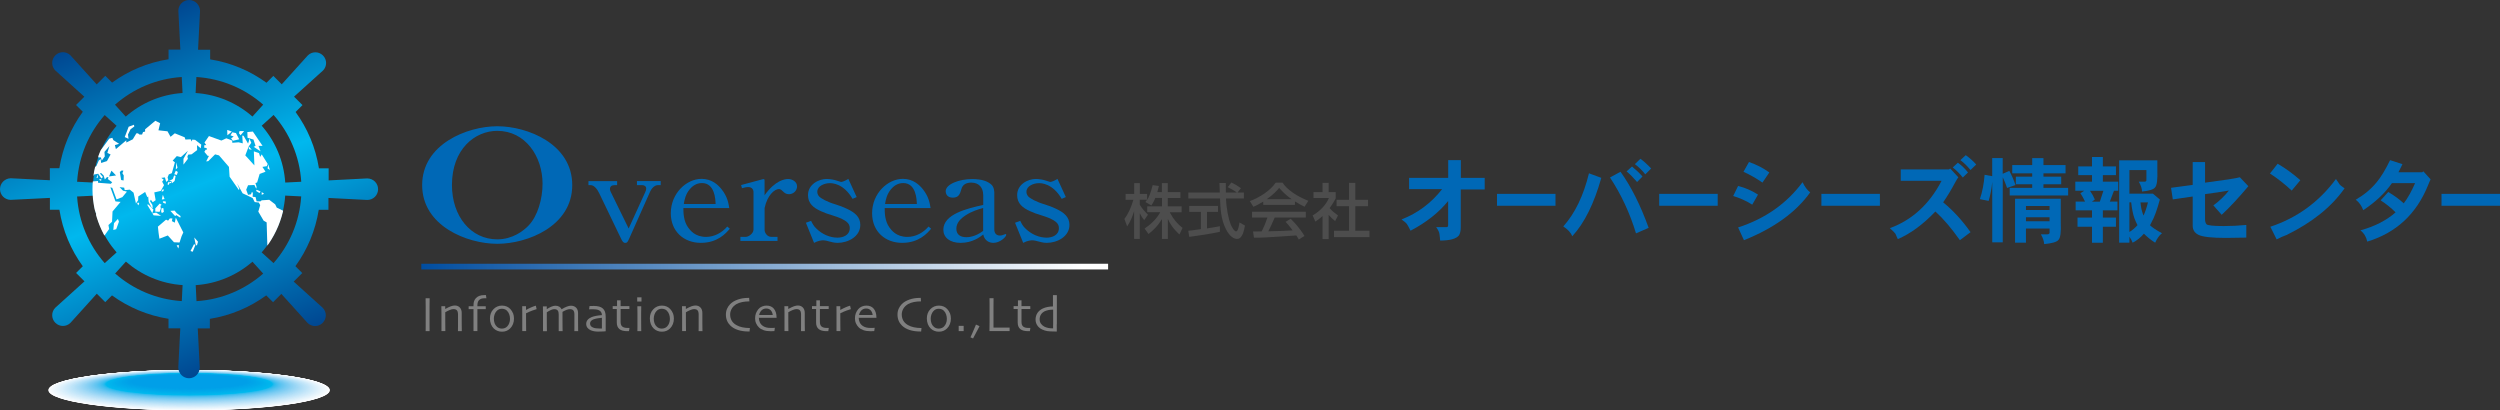 <?xml version="1.0" encoding="UTF-8"?>
<svg xmlns="http://www.w3.org/2000/svg" xmlns:xlink="http://www.w3.org/1999/xlink" id="_レイヤー_2" data-name="レイヤー 2" viewBox="0 0 500 82.08">
  <rect x="0" y="0" width="500" height="82.08" fill="#333333" stroke="none"/>
  <defs>
    <style>
      .cls-1 {
        fill: #cce9fa;
      }

      .cls-1, .cls-2, .cls-3, .cls-4, .cls-5, .cls-6, .cls-7, .cls-8, .cls-9, .cls-10, .cls-11, .cls-12, .cls-13, .cls-14, .cls-15, .cls-16, .cls-17, .cls-18, .cls-19, .cls-20, .cls-21, .cls-22, .cls-23, .cls-24, .cls-25, .cls-26, .cls-27, .cls-28, .cls-29, .cls-30, .cls-31, .cls-32, .cls-33, .cls-34, .cls-35, .cls-36, .cls-37, .cls-38, .cls-39, .cls-40, .cls-41, .cls-42, .cls-43, .cls-44, .cls-45, .cls-46, .cls-47, .cls-48, .cls-49, .cls-50, .cls-51, .cls-52, .cls-53, .cls-54, .cls-55, .cls-56, .cls-57, .cls-58, .cls-59, .cls-60, .cls-61, .cls-62, .cls-63, .cls-64, .cls-65, .cls-66, .cls-67, .cls-68, .cls-69, .cls-70, .cls-71, .cls-72, .cls-73, .cls-74, .cls-75, .cls-76, .cls-77, .cls-78, .cls-79, .cls-80, .cls-81, .cls-82, .cls-83, .cls-84, .cls-85, .cls-86, .cls-87, .cls-88, .cls-89, .cls-90, .cls-91, .cls-92, .cls-93, .cls-94, .cls-95, .cls-96, .cls-97, .cls-98, .cls-99, .cls-100, .cls-101, .cls-102, .cls-103, .cls-104, .cls-105, .cls-106, .cls-107, .cls-108, .cls-109, .cls-110, .cls-111, .cls-112, .cls-113, .cls-114, .cls-115, .cls-116, .cls-117, .cls-118, .cls-119, .cls-120, .cls-121, .cls-122, .cls-123, .cls-124, .cls-125, .cls-126, .cls-127, .cls-128, .cls-129, .cls-130, .cls-131, .cls-132, .cls-133, .cls-134, .cls-135, .cls-136, .cls-137, .cls-138, .cls-139, .cls-140, .cls-141, .cls-142, .cls-143, .cls-144, .cls-145, .cls-146, .cls-147, .cls-148, .cls-149, .cls-150, .cls-151, .cls-152, .cls-153, .cls-154, .cls-155, .cls-156, .cls-157, .cls-158, .cls-159, .cls-160, .cls-161, .cls-162, .cls-163, .cls-164, .cls-165, .cls-166, .cls-167, .cls-168, .cls-169, .cls-170, .cls-171, .cls-172, .cls-173, .cls-174, .cls-175, .cls-176, .cls-177, .cls-178, .cls-179, .cls-180, .cls-181, .cls-182, .cls-183, .cls-184, .cls-185, .cls-186, .cls-187, .cls-188, .cls-189, .cls-190, .cls-191, .cls-192, .cls-193, .cls-194, .cls-195, .cls-196, .cls-197, .cls-198, .cls-199, .cls-200, .cls-201, .cls-202, .cls-203, .cls-204, .cls-205, .cls-206 {
        stroke-width: 0px;
      }

      .cls-2 {
        fill: #76caf2;
      }

      .cls-3 {
        fill: #a7dbf6;
      }

      .cls-4 {
        fill: #fbfdff;
      }

      .cls-5 {
        fill: #b4e0f7;
      }

      .cls-6 {
        fill: #00afec;
      }

      .cls-7 {
        fill: #abddf7;
      }

      .cls-8 {
        fill: #dcf0fb;
      }

      .cls-9 {
        fill: #70c9f2;
      }

      .cls-10 {
        fill: gray;
      }

      .cls-11 {
        fill: #4cc0f0;
      }

      .cls-12 {
        fill: #e9f5fc;
      }

      .cls-13 {
        fill: #dff1fb;
      }

      .cls-14 {
        fill: #2cbcef;
      }

      .cls-15 {
        fill: #50c1f0;
      }

      .cls-16 {
        fill: #d8eefb;
      }

      .cls-17 {
        fill: #3cbeef;
      }

      .cls-18 {
        fill: #00b9ee;
      }

      .cls-19 {
        fill: #91d3f4;
      }

      .cls-20 {
        fill: #c4e6f9;
      }

      .cls-21 {
        fill: #d0ebfa;
      }

      .cls-22 {
        fill: #e5f4fc;
      }

      .cls-23 {
        fill: #1abaee;
      }

      .cls-24 {
        fill: #52c2f0;
      }

      .cls-25 {
        fill: #8cd2f4;
      }

      .cls-207 {
        clip-path: url(#clippath);
      }

      .cls-26 {
        fill: none;
      }

      .cls-27 {
        fill: url(#_かじ_コピ_);
      }

      .cls-28 {
        fill: #6bc7f1;
      }

      .cls-29 {
        fill: #00abeb;
      }

      .cls-30 {
        fill: #aadcf7;
      }

      .cls-31 {
        fill: #9bd7f5;
      }

      .cls-32 {
        fill: #bfe4f8;
      }

      .cls-33 {
        fill: #00a2e8;
      }

      .cls-34 {
        fill: #8bd1f4;
      }

      .cls-35 {
        fill: #c2e5f9;
      }

      .cls-36 {
        fill: #5fc4f1;
      }

      .cls-37 {
        fill: #b1dff7;
      }

      .cls-38 {
        fill: #a3daf6;
      }

      .cls-39 {
        fill: #79cbf2;
      }

      .cls-40 {
        fill: #36bdef;
      }

      .cls-41 {
        fill: #00b7ed;
      }

      .cls-42 {
        fill: #a1d9f6;
      }

      .cls-43 {
        fill: #ddf0fb;
      }

      .cls-44 {
        fill: #8ed2f4;
      }

      .cls-45 {
        fill: #00adeb;
      }

      .cls-46 {
        fill: #28bbee;
      }

      .cls-47 {
        fill: #00b8ee;
      }

      .cls-48 {
        fill: #43bfef;
      }

      .cls-49 {
        fill: #00a3e9;
      }

      .cls-50 {
        fill: #9cd7f5;
      }

      .cls-51 {
        fill: #eef7fd;
      }

      .cls-52 {
        fill: #63c5f1;
      }

      .cls-53 {
        fill: #80cef3;
      }

      .cls-54 {
        fill: #cbe9fa;
      }

      .cls-55 {
        fill: #00abea;
      }

      .cls-56 {
        fill: url(#c001);
      }

      .cls-57 {
        fill: #e6f4fc;
      }

      .cls-58 {
        fill: #00aeeb;
      }

      .cls-59 {
        fill: #a2d9f6;
      }

      .cls-60 {
        fill: #7dccf3;
      }

      .cls-61 {
        fill: #a5daf6;
      }

      .cls-62 {
        fill: #5ac3f0;
      }

      .cls-63 {
        fill: #c8e8f9;
      }

      .cls-64 {
        fill: #ecf7fc;
      }

      .cls-65 {
        fill: #f3f9fd;
      }

      .cls-66 {
        fill: #00a8ea;
      }

      .cls-67 {
        fill: #5cc4f1;
      }

      .cls-68 {
        fill: #09b9ee;
      }

      .cls-69 {
        fill: #ebf6fc;
      }

      .cls-70 {
        fill: #edf7fd;
      }

      .cls-71 {
        fill: #00a7ea;
      }

      .cls-72 {
        fill: #def1fb;
      }

      .cls-73 {
        fill: #f4fafd;
      }

      .cls-74 {
        fill: #e4f3fc;
      }

      .cls-75 {
        fill: #e8f5fc;
      }

      .cls-76 {
        fill: #00a2e9;
      }

      .cls-77 {
        fill: #13baee;
      }

      .cls-78 {
        fill: #f2f9fd;
      }

      .cls-79 {
        fill: #c7e7f9;
      }

      .cls-80 {
        fill: #8fd2f4;
      }

      .cls-81 {
        fill: #7fcdf3;
      }

      .cls-82 {
        fill: #7accf3;
      }

      .cls-83 {
        fill: #adddf7;
      }

      .cls-84 {
        fill: #e2f2fc;
      }

      .cls-85 {
        fill: #94d4f5;
      }

      .cls-86 {
        fill: #41beef;
      }

      .cls-87 {
        fill: #00b0ec;
      }

      .cls-88 {
        fill: #c1e5f9;
      }

      .cls-89 {
        fill: #d1ebfa;
      }

      .cls-90 {
        fill: #93d4f5;
      }

      .cls-91 {
        fill: #4ac0f0;
      }

      .cls-92 {
        fill: #f5fafd;
      }

      .cls-93 {
        fill: #b2dff7;
      }

      .cls-94 {
        fill: #4d4d4d;
      }

      .cls-95 {
        fill: #f8fcff;
      }

      .cls-96 {
        fill: #00b3ec;
      }

      .cls-97 {
        fill: #83cff3;
      }

      .cls-98 {
        fill: #00a4e9;
      }

      .cls-99 {
        fill: #82cef3;
      }

      .cls-100 {
        fill: #99d6f5;
      }

      .cls-101 {
        fill: #00b4ed;
      }

      .cls-102 {
        fill: #e0f1fb;
      }

      .cls-103 {
        fill: #c0e4f9;
      }

      .cls-104 {
        fill: #cfebfa;
      }

      .cls-105 {
        fill: #d9eefb;
      }

      .cls-106 {
        fill: #f6fafd;
      }

      .cls-107 {
        fill: #88d0f4;
      }

      .cls-108 {
        fill: #a9dcf6;
      }

      .cls-109 {
        fill: #96d5f5;
      }

      .cls-110 {
        fill: #69c7f1;
      }

      .cls-111 {
        fill: #afdef7;
      }

      .cls-112 {
        fill: #d2ecfa;
      }

      .cls-113 {
        fill: #d7eefb;
      }

      .cls-114 {
        fill: #84cff3;
      }

      .cls-115 {
        fill: #1fbaee;
      }

      .cls-116 {
        fill: #e5f3fc;
      }

      .cls-117 {
        fill: #daeffb;
      }

      .cls-118 {
        fill: #46bfef;
      }

      .cls-119 {
        fill: #eaf5fc;
      }

      .cls-120 {
        fill: #a8dbf6;
      }

      .cls-121 {
        fill: #00a6e9;
      }

      .cls-122 {
        fill: #73c9f2;
      }

      .cls-123 {
        fill: #f1f9fd;
      }

      .cls-124 {
        fill: #71c9f2;
      }

      .cls-125 {
        fill: #00aceb;
      }

      .cls-126 {
        fill: #b9e2f8;
      }

      .cls-127 {
        fill: #87d0f4;
      }

      .cls-128 {
        fill: #b8e1f8;
      }

      .cls-129 {
        fill: #bce3f8;
      }

      .cls-130 {
        fill: #30bcef;
      }

      .cls-131 {
        fill: #c3e6f9;
      }

      .cls-132 {
        fill: #b5e0f8;
      }

      .cls-133 {
        fill: #4ec1f0;
      }

      .cls-134 {
        fill: #bbe3f8;
      }

      .cls-135 {
        fill: #bee4f8;
      }

      .cls-136 {
        fill: #9ed8f5;
      }

      .cls-137 {
        fill: #77cbf2;
      }

      .cls-138 {
        fill: #009fe8;
      }

      .cls-139 {
        fill: #33bcef;
      }

      .cls-140 {
        fill: #a6daf6;
      }

      .cls-141 {
        fill: #d3ecfa;
      }

      .cls-142 {
        fill: #00a5e9;
      }

      .cls-143 {
        fill: #cae8f9;
      }

      .cls-144 {
        fill: #f9fcff;
      }

      .cls-145 {
        fill: #95d5f5;
      }

      .cls-146 {
        fill: #3ebeef;
      }

      .cls-147 {
        fill: #fafcff;
      }

      .cls-148 {
        fill: #24bbee;
      }

      .cls-149 {
        fill: #68c7f1;
      }

      .cls-150 {
        fill: #39bdef;
      }

      .cls-151 {
        fill: #00a7e9;
      }

      .cls-152 {
        fill: #eff8fd;
      }

      .cls-153 {
        fill: #bde3f8;
      }

      .cls-154 {
        fill: #90d3f4;
      }

      .cls-155 {
        fill: #98d5f5;
      }

      .cls-156 {
        fill: #48c0ef;
      }

      .cls-157 {
        fill: #58c3f0;
      }

      .cls-158 {
        fill: #00a0e8;
      }

      .cls-159 {
        fill: #00aaea;
      }

      .cls-160 {
        fill: #e3f3fc;
      }

      .cls-161 {
        fill: #a0d8f6;
      }

      .cls-162 {
        fill: #61c5f1;
      }

      .cls-163 {
        fill: #bae2f8;
      }

      .cls-164 {
        fill: #8ad1f4;
      }

      .cls-165 {
        fill: #fcfdff;
      }

      .cls-166 {
        fill: #cde9fa;
      }

      .cls-167 {
        fill: #9fd8f6;
      }

      .cls-168 {
        fill: #6dc8f2;
      }

      .cls-169 {
        fill: #c6e7f9;
      }

      .cls-170 {
        fill: #dbeffb;
      }

      .cls-171 {
        fill: #00b6ed;
      }

      .cls-172 {
        fill: #e1f2fc;
      }

      .cls-173 {
        fill: #c5e6f9;
      }

      .cls-174 {
        fill: #b6e1f8;
      }

      .cls-175 {
        fill: #54c2f0;
      }

      .cls-176 {
        fill: #d5edfa;
      }

      .cls-177 {
        fill: #b7e1f8;
      }

      .cls-178 {
        fill: #00b2ec;
      }

      .cls-179 {
        fill: #0068b6;
      }

      .cls-180 {
        fill: #f0f8fd;
      }

      .cls-181 {
        fill: #f1f8fd;
      }

      .cls-182 {
        fill: #86cff3;
      }

      .cls-183 {
        fill: #80cdf3;
      }

      .cls-184 {
        fill: #f7fbfd;
      }

      .cls-185 {
        fill: #e7f4fc;
      }

      .cls-186 {
        fill: #c9e8f9;
      }

      .cls-187 {
        fill: #7cccf3;
      }

      .cls-188 {
        fill: #00afeb;
      }

      .cls-189 {
        fill: #fff;
      }

      .cls-190 {
        fill: #5ec4f1;
      }

      .cls-191 {
        fill: #65c6f1;
      }

      .cls-192 {
        fill: #6ec8f2;
      }

      .cls-193 {
        fill: #acddf7;
      }

      .cls-194 {
        fill: #00a9ea;
      }

      .cls-195 {
        fill: #9ad6f5;
      }

      .cls-196 {
        fill: #00b1ec;
      }

      .cls-197 {
        fill: #b3dff7;
      }

      .cls-198 {
        fill: #d4edfa;
      }

      .cls-199 {
        fill: #56c2f0;
      }

      .cls-200 {
        fill: #74caf2;
      }

      .cls-201 {
        fill: #ceeafa;
      }

      .cls-202 {
        fill: #66c6f1;
      }

      .cls-203 {
        fill: #aedef7;
      }

      .cls-204 {
        fill: #00a1e8;
      }

      .cls-205 {
        fill: #00b5ed;
      }

      .cls-206 {
        fill: #d6edfb;
      }
    </style>
    <linearGradient id="_かじ_コピ_" data-name="かじ コピ−" x1="-1973.88" y1="1363.09" x2="-1973.88" y2="1436.25" gradientTransform="translate(1325.86 -2010.69) rotate(-22.5)" gradientUnits="userSpaceOnUse">
      <stop offset="0" stop-color="#00428d"></stop>
      <stop offset=".5" stop-color="#00b8ee"></stop>
      <stop offset="1" stop-color="#00428d"></stop>
    </linearGradient>
    <clipPath id="clippath">
      <path class="cls-26" d="M45.2,19.98c9.85,4.08,14.53,15.38,10.45,25.24-4.08,9.85-15.38,14.53-25.23,10.45-9.85-4.08-14.53-15.38-10.45-25.23,4.08-9.86,15.38-14.54,25.24-10.45Z"></path>
    </clipPath>
    <linearGradient id="c001" x1="-1190.84" y1="-1008.8" x2="-1099" y2="-1008.8" gradientTransform="translate(1799.07 1506) scale(1.44)" gradientUnits="userSpaceOnUse">
      <stop offset="0" stop-color="#004da0"></stop>
      <stop offset="1" stop-color="#fff"></stop>
    </linearGradient>
  </defs>
  <g id="_レイヤー_1-2" data-name="レイヤー 1">
    <g>
      <g>
        <path class="cls-179" d="M99.46,48.76c-6.02,0-15.03-3.55-15.03-11.74s9.01-11.77,15.03-11.77,14.99,3.52,14.99,11.77-9.01,11.74-14.99,11.74ZM99.46,47.87c3.03,0,5.24-1.69,6.25-2.76,1.84-1.9,2.8-5.36,2.8-8.34,0-5.52-3.45-10.6-9.06-10.6-4.41,0-9.06,3.59-9.06,10.85,0,6.22,3.77,10.85,9.06,10.85Z"></path>
        <path class="cls-179" d="M125.76,47.87c-.22.53-.37.71-.7.71-.39,0-.56-.3-.79-.73l-4.44-9.23c-.42-.89-1.07-1.59-1.66-1.59h-.48v-.81h5.73v.81h-.53c-.53,0-.9.23-.9.78,0,.25.06.35.2.66l3.54,7.23,3.29-7.21c.17-.38.22-.56.22-.76,0-.51-.39-.71-.87-.71h-.98v-.81h4.75v.81h-.53c-.62,0-1.24.53-1.6,1.34l-4.24,9.51Z"></path>
        <path class="cls-179" d="M136.68,41.62c0,.86,0,2.58.96,3.89.39.53,1.35,1.87,3.57,1.87,1.69,0,3.2-.86,4.24-2.07l.51.43c-.76.91-2.42,2.83-5.79,2.83s-6.01-2.25-6.01-5.92c0-4.02,3.17-6.88,6.15-6.88,2.08,0,3.34,1.24,4.02,2.1,1.18,1.49,1.38,2.83,1.52,3.74h-9.16ZM143.12,40.81c-.03-.91-.14-4.2-2.73-4.2-1.21,0-1.99.71-2.42,1.21-.87,1.04-1.07,2.12-1.21,2.98h6.35Z"></path>
        <path class="cls-179" d="M152.92,39.04c2.16-3.01,4.07-3.24,4.72-3.24.76,0,1.77.51,1.77,1.47,0,.86-.73,1.57-1.63,1.57-.59,0-.9-.28-1.26-.63-.34-.33-.53-.4-.73-.4-.9,0-2.33,1.24-2.87,3.79v4.4c0,.56.53,1.37,1.32,1.37h1.26v.81h-7.42v-.81h1.1c.51,0,1.52-.66,1.52-1.47v-7.43c0-.66-.39-1.06-1.07-1.06-.39,0-.9.13-1.24.23l-.17-.63,3.93-1.06c.11-.03.45-.13.56-.13.14,0,.2.08.2.23v3.01Z"></path>
        <path class="cls-179" d="M171.32,39.42l-.81.35c-1.83-3.14-4.13-3.14-4.55-3.14-1.07,0-2.5.56-2.5,1.72,0,.3.08.61.34.91.34.4,1.57,1.11,3.32,1.62.79.25,1.55.53,2.3.89,1.52.73,2.64,1.59,2.64,3.21,0,2.33-2.44,3.59-4.55,3.59-.25,0-.62,0-1.66-.28-.22-.08-.84-.23-1.24-.23-.22,0-.96.05-1.8.51l-1.63-4.02,1.04-.38c.31.63.51,1.04,1.1,1.59,1.1,1.06,2.61,1.77,4.19,1.77,1.04,0,2.44-.46,2.44-1.9,0-.2-.03-.46-.14-.68-.39-.89-2.14-1.52-3.46-1.92-.73-.2-1.49-.48-2.19-.81-1.4-.63-2.56-1.49-2.56-3.19,0-2.2,2.19-3.24,3.74-3.24.7,0,1.55.18,1.91.3.08.03.9.3.96.3.22,0,.79-.2,1.46-.61l1.66,3.62Z"></path>
        <path class="cls-179" d="M176.94,41.62c0,.86,0,2.58.96,3.89.39.53,1.35,1.87,3.57,1.87,1.69,0,3.2-.86,4.24-2.07l.51.43c-.76.91-2.42,2.83-5.79,2.83s-6.01-2.25-6.01-5.92c0-4.02,3.17-6.88,6.15-6.88,2.08,0,3.34,1.24,4.02,2.1,1.18,1.49,1.38,2.83,1.52,3.74h-9.16ZM183.37,40.81c-.03-.91-.14-4.2-2.73-4.2-1.21,0-1.99.71-2.42,1.21-.87,1.04-1.07,2.12-1.21,2.98h6.35Z"></path>
        <path class="cls-179" d="M196.63,38.92c0-1.29-.76-2.4-2.36-2.4-.81,0-1.71.25-1.99,1.29-.28.96-.51,1.72-1.71,1.72s-1.43-.83-1.43-1.29c0-1.39,2.67-2.43,5.31-2.43.65,0,2.16.05,3.23.68.98.56,1.1,1.14,1.18,1.9v7.46c0,.73.34,1.26,1.15,1.26.28,0,.53-.08.76-.18,0,0,.34-.13.37-.13.06,0,.11.05.11.15,0,.43-1.24,1.62-2.58,1.62-.76,0-1.77-.4-2.02-1.67-.62.48-2.14,1.67-4.52,1.67-2.19,0-3.46-1.09-3.46-2.63,0-3.14,4.83-4.25,7.98-4.96v-2.07ZM196.63,41.6c-.9.25-2.25.63-3.51,1.47-.98.63-1.85,1.49-1.85,2.68s.84,1.69,1.99,1.69c.31,0,1.71,0,3.37-1.26v-4.58Z"></path>
        <path class="cls-179" d="M213.15,39.42l-.81.35c-1.83-3.14-4.13-3.14-4.55-3.14-1.07,0-2.5.56-2.5,1.72,0,.3.08.61.34.91.34.4,1.57,1.11,3.32,1.62.79.25,1.55.53,2.3.89,1.52.73,2.64,1.59,2.64,3.21,0,2.33-2.44,3.59-4.55,3.59-.25,0-.62,0-1.66-.28-.22-.08-.84-.23-1.24-.23-.22,0-.96.05-1.8.51l-1.63-4.02,1.04-.38c.31.63.51,1.04,1.1,1.59,1.1,1.06,2.61,1.77,4.19,1.77,1.04,0,2.44-.46,2.44-1.9,0-.2-.03-.46-.14-.68-.39-.89-2.14-1.52-3.46-1.92-.73-.2-1.49-.48-2.19-.81-1.4-.63-2.56-1.49-2.56-3.19,0-2.2,2.19-3.24,3.74-3.24.7,0,1.55.18,1.91.3.08.03.9.3.96.3.22,0,.79-.2,1.46-.61l1.66,3.62Z"></path>
        <path class="cls-10" d="M85.94,66.22h-.81c0-.2,0-.55.01-1.05,0-.5,0-1.23,0-2.17,0-.37,0-.86,0-1.47,0-.61,0-1.23-.02-1.88h.81c0,.47-.01,1.01-.02,1.63,0,.62,0,1.13,0,1.52,0,.99,0,1.76,0,2.31,0,.54.01.92.01,1.11Z"></path>
        <path class="cls-10" d="M92.37,66.22h-.78c0-.09,0-.39.01-.91,0-.51,0-.83,0-.95,0-.17,0-.42,0-.75,0-.33,0-.57,0-.73,0-.38-.08-.65-.22-.81-.13-.16-.37-.25-.7-.25-.2,0-.45.06-.74.18-.29.12-.59.27-.89.45,0,.04,0,.23,0,.58,0,.35,0,.68,0,.97,0,.38,0,.84.01,1.37,0,.54.01.82.01.84h-.78s0-.22,0-.6c0-.38,0-.94,0-1.69,0-.34,0-.75,0-1.21,0-.46,0-.95-.02-1.47h.77v.56s0,0,0,0c.46-.26.84-.44,1.15-.55.31-.1.56-.15.76-.15.42,0,.75.13,1.01.4.25.26.38.62.38,1.08,0,.41,0,.77,0,1.07,0,.3,0,.54,0,.73,0,.3,0,.67.01,1.12,0,.45.01.68.01.7Z"></path>
        <path class="cls-10" d="M97.19,59.02l.09.63h-.25c-.31,0-.55.03-.73.08-.18.06-.34.15-.48.28-.11.1-.19.24-.25.42-.06.18-.09.38-.09.6v.22h1.67v.57h-1.67c0,1.06,0,2.04,0,2.95,0,.91,0,1.39,0,1.44h-.78c0-.05,0-.51,0-1.38,0-.87,0-1.87,0-3.01h-.97v-.57h.97v-.24c0-.29.04-.55.11-.77.08-.23.21-.44.4-.64.16-.17.38-.31.65-.42.27-.11.61-.16,1-.16h.27Z"></path>
        <path class="cls-10" d="M101.86,64.61c-.1.27-.24.5-.43.69-.13.14-.29.24-.47.31-.18.07-.37.11-.58.11-.19,0-.36-.03-.53-.09-.17-.06-.31-.15-.44-.26-.23-.2-.39-.44-.49-.72-.1-.28-.15-.59-.15-.92,0-.29.05-.58.15-.85.1-.27.24-.5.41-.68.15-.15.3-.27.47-.34.17-.07.36-.11.59-.11.19,0,.37.03.55.1.18.07.33.16.45.29.21.2.36.45.46.74.1.29.15.59.15.9s-.05.58-.15.84ZM102.61,62.67c-.12-.32-.31-.61-.55-.87-.22-.23-.46-.4-.74-.51-.28-.11-.58-.17-.93-.17s-.63.06-.92.18c-.29.12-.55.3-.77.53-.25.25-.43.54-.54.85-.12.32-.17.66-.17,1.04s.07.76.2,1.11c.14.35.33.64.58.88.22.21.46.36.74.47.27.11.57.16.88.16.33,0,.63-.05.9-.16.26-.11.5-.26.72-.47.26-.25.45-.54.59-.89.14-.35.2-.71.2-1.09s-.06-.74-.18-1.06Z"></path>
        <path class="cls-10" d="M107.17,61.14l.15.69c-.18.04-.46.13-.83.27-.37.14-.8.32-1.28.55,0,.04,0,.2,0,.49,0,.29,0,.57,0,.82,0,.39,0,.84.01,1.37,0,.53.01.82.01.88h-.78c0-.06,0-.24,0-.55,0-.31,0-.84,0-1.59,0-.3,0-.73,0-1.28,0-.55,0-1.06-.01-1.55h.76v.75h0c.37-.2.73-.39,1.09-.54.36-.15.65-.26.86-.31Z"></path>
        <path class="cls-10" d="M115.65,66.22h-.78s0-.26.01-.69c0-.42,0-.82,0-1.19,0-.15,0-.39,0-.72,0-.34,0-.59,0-.75,0-.39-.09-.66-.23-.81-.15-.15-.37-.23-.67-.23-.18,0-.39.04-.64.13-.25.09-.53.23-.84.41,0,.02,0,.05,0,.1,0,.05,0,.11,0,.19,0,.27,0,.53,0,.81,0,.27,0,.53,0,.78,0,.54,0,1,.01,1.37,0,.37.01.57.01.6h-.78s0-.23,0-.59c0-.36,0-.79,0-1.28,0-.16,0-.41,0-.74,0-.33,0-.58,0-.73,0-.14-.02-.28-.04-.41-.02-.13-.07-.24-.13-.33-.07-.1-.16-.18-.27-.23-.11-.05-.26-.08-.46-.08-.18,0-.4.05-.64.16-.25.11-.53.26-.84.46,0,.06,0,.26,0,.63,0,.36,0,.66,0,.89,0,.39,0,.86.01,1.4,0,.54.01.83.01.87h-.78s0-.22,0-.57c0-.35,0-.94,0-1.76,0-.27,0-.63,0-1.08,0-.45,0-.97-.02-1.55h.77v.56s0,0,0,0c.22-.16.49-.31.83-.47.33-.15.63-.23.88-.23.32,0,.59.07.8.2.21.13.37.3.46.51h0c.38-.23.72-.41,1.04-.53.32-.12.58-.18.81-.18.45,0,.8.13,1.06.4.25.26.38.62.38,1.07,0,.35,0,.64,0,.88,0,.24,0,.49,0,.75,0,.55,0,1.01.01,1.39,0,.38.01.58.01.61Z"></path>
        <path class="cls-10" d="M120.38,65.38c0,.19,0,.3,0,.32-.1,0-.2,0-.3,0-.09,0-.18,0-.24,0-.22,0-.42-.01-.62-.04-.19-.02-.37-.06-.53-.12-.21-.07-.37-.18-.5-.31-.12-.14-.18-.31-.18-.54,0-.2.07-.37.21-.51.14-.14.31-.24.49-.31.25-.09.55-.17.91-.22.36-.05.61-.08.76-.09,0,.22,0,.42,0,.59v.42c0,.33,0,.59,0,.78ZM120.99,62.33c-.09-.25-.24-.46-.42-.63-.2-.18-.45-.31-.75-.39-.3-.08-.65-.12-1.03-.12-.25,0-.45,0-.6.01-.15,0-.24.01-.29.02l-.08.65c.18,0,.32-.02.42-.02.1,0,.23,0,.38,0,.24,0,.44.01.62.04.18.02.34.07.48.13.21.09.37.21.48.37.11.16.17.37.19.63-.45.04-.86.09-1.21.16-.36.07-.64.15-.85.24-.34.14-.61.32-.8.55-.19.23-.29.5-.29.81,0,.29.08.55.24.76.16.21.37.37.64.5.2.09.43.16.7.21.27.05.54.07.81.07.43,0,.78-.01,1.05-.03.27-.02.42-.03.46-.04,0-.04,0-.31,0-.82,0-.51,0-1.17,0-1.98,0-.47-.05-.84-.14-1.09Z"></path>
        <path class="cls-10" d="M125.89,65.61l-.09.62s-.08,0-.17,0c-.09,0-.17,0-.23,0-.67,0-1.18-.14-1.52-.42-.34-.28-.52-.71-.52-1.29,0-.36,0-.75,0-1.17,0-.42,0-.93,0-1.55h-.82v-.57h.87v-1.16h.71v1.16h1.76v.57h-1.76c0,.07,0,.27,0,.61,0,.34,0,.59,0,.76v1.22c0,.43.11.73.34.92.23.19.58.28,1.06.28.06,0,.13,0,.21,0,.08,0,.13,0,.16,0Z"></path>
        <path class="cls-10" d="M128.3,59.46v.84h-.86v-.84h.86ZM128.26,66.22h-.78c0-.05,0-.37.01-.97,0-.59,0-1.08,0-1.47,0-.34,0-.71,0-1.11,0-.4,0-.88-.02-1.42h.78c0,.47-.01.91-.02,1.32,0,.41,0,.78,0,1.1,0,.76,0,1.37.01,1.84,0,.46.01.7.01.71Z"></path>
        <path class="cls-10" d="M133.84,64.61c-.1.27-.24.5-.43.69-.13.14-.29.24-.47.31-.18.07-.37.11-.58.11-.19,0-.36-.03-.53-.09-.17-.06-.31-.15-.44-.26-.23-.2-.39-.44-.49-.72-.1-.28-.15-.59-.15-.92,0-.29.05-.58.15-.85.1-.27.24-.5.41-.68.15-.15.3-.27.47-.34.17-.07.36-.11.59-.11.19,0,.37.03.55.1.18.07.33.16.45.29.21.2.36.45.46.74.1.29.15.59.15.9s-.05.58-.15.84ZM134.59,62.67c-.12-.32-.31-.61-.55-.87-.22-.23-.46-.4-.74-.51-.28-.11-.58-.17-.93-.17s-.63.06-.92.18c-.29.12-.55.3-.77.53-.25.25-.43.54-.54.85-.12.32-.17.66-.17,1.04s.07.76.2,1.11c.14.35.33.64.58.88.22.21.46.36.74.47.27.11.57.16.88.16.33,0,.63-.05.9-.16.26-.11.5-.26.72-.47.26-.25.45-.54.59-.89.14-.35.2-.71.2-1.09s-.06-.74-.18-1.06Z"></path>
        <path class="cls-10" d="M140.5,66.22h-.78c0-.09,0-.39.01-.91,0-.51,0-.83,0-.95,0-.17,0-.42,0-.75,0-.33,0-.57,0-.73,0-.38-.08-.65-.22-.81-.13-.16-.37-.25-.7-.25-.2,0-.45.06-.74.18-.29.12-.59.27-.89.45,0,.04,0,.23,0,.58,0,.35,0,.68,0,.97,0,.38,0,.84.01,1.37,0,.54.01.82.01.84h-.78s0-.22,0-.6c0-.38,0-.94,0-1.69,0-.34,0-.75,0-1.21,0-.46,0-.95-.02-1.47h.77v.56s0,0,0,0c.46-.26.84-.44,1.15-.55.31-.1.56-.15.76-.15.42,0,.75.13,1.01.4.25.26.38.62.38,1.08,0,.41,0,.77,0,1.07,0,.3,0,.54,0,.73,0,.3,0,.67.01,1.12,0,.45.01.68.01.7Z"></path>
        <path class="cls-10" d="M149.98,65.61s-.01.11-.03.25c-.01.14-.03.28-.04.44h-.17c-.8,0-1.51-.1-2.13-.3-.62-.2-1.13-.49-1.53-.88-.28-.27-.5-.58-.66-.95-.16-.37-.24-.79-.24-1.27,0-.43.08-.81.24-1.17.16-.35.37-.66.63-.92.38-.38.88-.68,1.52-.9.63-.22,1.31-.33,2.04-.33h.22c0,.06,0,.15.02.28,0,.13.02.27.03.42h-.17c-.41,0-.83.05-1.27.13-.44.09-.82.23-1.13.4-.41.24-.73.54-.95.91-.22.37-.33.76-.33,1.19s.1.84.3,1.2c.2.36.52.67.95.91.35.2.75.35,1.19.44.44.09.87.14,1.3.14h.09s.09,0,.14,0Z"></path>
        <path class="cls-10" d="M152.33,62.05c.25-.23.55-.35.92-.35s.66.12.89.35c.22.23.36.55.41.95h-2.73c.09-.4.27-.72.51-.95ZM155.16,62.45c-.1-.31-.25-.56-.44-.77-.17-.19-.38-.33-.61-.42-.24-.09-.51-.14-.81-.14s-.6.06-.89.18c-.29.12-.53.29-.72.52-.22.26-.39.54-.5.84-.11.3-.17.64-.17,1.01s.07.72.22,1.04c.15.31.33.57.54.77.25.24.57.43.95.56.39.14.84.2,1.37.2.2,0,.37,0,.52-.01.15,0,.23-.01.26-.02l.09-.65s-.13,0-.29.02c-.16,0-.33.01-.51.01-.34,0-.63-.03-.87-.09-.24-.06-.46-.15-.65-.27-.3-.19-.52-.43-.66-.72-.14-.29-.22-.61-.22-.95h3.55c0-.43-.06-.8-.16-1.1Z"></path>
        <path class="cls-10" d="M160.98,66.22h-.78c0-.09,0-.39.01-.91,0-.51,0-.83,0-.95,0-.17,0-.42,0-.75,0-.33,0-.57,0-.73,0-.38-.08-.65-.22-.81-.13-.16-.37-.25-.7-.25-.2,0-.45.06-.74.18-.29.12-.59.27-.89.45,0,.04,0,.23,0,.58,0,.35,0,.68,0,.97,0,.38,0,.84.01,1.37,0,.54.01.82.01.84h-.78s0-.22,0-.6c0-.38,0-.94,0-1.69,0-.34,0-.75,0-1.21,0-.46,0-.95-.02-1.47h.77v.56s0,0,0,0c.46-.26.84-.44,1.15-.55.31-.1.56-.15.76-.15.42,0,.75.13,1.01.4.25.26.38.62.38,1.08,0,.41,0,.77,0,1.07,0,.3,0,.54,0,.73,0,.3,0,.67.01,1.12,0,.45.01.68.01.7Z"></path>
        <path class="cls-10" d="M165.75,65.61l-.09.62s-.08,0-.17,0c-.09,0-.17,0-.23,0-.67,0-1.18-.14-1.52-.42-.34-.28-.52-.71-.52-1.29,0-.36,0-.75,0-1.17,0-.42,0-.93,0-1.55h-.82v-.57h.87v-1.16h.71v1.16h1.76v.57h-1.76c0,.07,0,.27,0,.61,0,.34,0,.59,0,.76v1.22c0,.43.11.73.34.92.23.19.58.28,1.06.28.06,0,.13,0,.21,0,.08,0,.13,0,.16,0Z"></path>
        <path class="cls-10" d="M170.02,61.14l.15.69c-.18.04-.46.13-.83.27-.37.14-.8.32-1.28.55,0,.04,0,.2,0,.49,0,.29,0,.57,0,.82,0,.39,0,.84.01,1.37,0,.53.01.82.01.88h-.78c0-.06,0-.24,0-.55,0-.31,0-.84,0-1.59,0-.3,0-.73,0-1.28,0-.55,0-1.06-.01-1.55h.76v.75h0c.37-.2.73-.39,1.09-.54.36-.15.65-.26.86-.31Z"></path>
        <path class="cls-10" d="M172.31,62.05c.25-.23.55-.35.92-.35s.66.12.89.35c.22.23.36.55.41.95h-2.73c.09-.4.27-.72.51-.95ZM175.13,62.45c-.1-.31-.25-.56-.44-.77-.17-.19-.38-.33-.61-.42-.24-.09-.51-.14-.81-.14s-.6.06-.89.18c-.29.12-.53.29-.72.52-.22.26-.39.54-.5.84-.11.3-.17.64-.17,1.01s.07.72.22,1.04c.15.31.33.57.54.77.25.24.57.43.95.56.39.14.84.2,1.37.2.2,0,.37,0,.52-.01.15,0,.23-.01.26-.02l.09-.65s-.13,0-.29.02c-.16,0-.33.01-.51.01-.34,0-.63-.03-.87-.09-.24-.06-.46-.15-.65-.27-.3-.19-.52-.43-.66-.72-.14-.29-.22-.61-.22-.95h3.55c0-.43-.06-.8-.16-1.1Z"></path>
        <path class="cls-10" d="M184.3,65.61s-.01.11-.03.25c-.01.14-.03.28-.04.44h-.17c-.8,0-1.51-.1-2.13-.3-.62-.2-1.13-.49-1.53-.88-.28-.27-.5-.58-.66-.95-.16-.37-.24-.79-.24-1.27,0-.43.08-.81.24-1.17.16-.35.37-.66.63-.92.38-.38.88-.68,1.52-.9.63-.22,1.31-.33,2.04-.33h.22c0,.06,0,.15.02.28,0,.13.02.27.03.42h-.17c-.41,0-.83.05-1.27.13-.44.09-.82.23-1.13.4-.41.24-.73.54-.95.91-.22.37-.33.76-.33,1.19s.1.84.3,1.2c.2.36.52.67.95.91.35.2.75.35,1.19.44.44.09.87.14,1.3.14h.09s.09,0,.14,0Z"></path>
        <path class="cls-10" d="M189.23,64.61c-.1.27-.24.5-.43.69-.13.14-.29.24-.47.31-.18.07-.37.11-.58.11-.19,0-.36-.03-.53-.09-.17-.06-.31-.15-.44-.26-.23-.2-.39-.44-.49-.72-.1-.28-.15-.59-.15-.92,0-.29.05-.58.15-.85.1-.27.24-.5.41-.68.15-.15.3-.27.47-.34.17-.07.36-.11.59-.11.19,0,.37.03.55.1.18.07.33.16.45.29.21.2.36.45.46.74.1.29.15.59.15.9s-.05.58-.15.84ZM189.99,62.67c-.12-.32-.31-.61-.55-.87-.22-.23-.46-.4-.74-.51-.28-.11-.58-.17-.93-.17s-.63.06-.92.18c-.29.12-.55.3-.77.53-.25.25-.43.54-.54.85-.12.32-.17.66-.17,1.04s.07.76.2,1.11c.14.35.33.64.58.88.22.21.46.36.74.47.27.11.57.16.88.16.33,0,.63-.05.9-.16.26-.11.5-.26.72-.47.26-.25.45-.54.59-.89.14-.35.2-.71.2-1.09s-.06-.74-.18-1.06Z"></path>
        <path class="cls-10" d="M192.73,65.17v1.05h-.99v-1.05h.99Z"></path>
        <path class="cls-10" d="M195.21,64.92l.68.31v.04l-1.28,2.42-.52-.23c.03-.06.16-.34.39-.85.23-.51.47-1.07.72-1.7Z"></path>
        <path class="cls-10" d="M201.92,65.53v.68s-.25,0-.62,0c-.37,0-.85,0-1.44,0-.38,0-.75,0-1.09,0-.35,0-.64,0-.88,0,0-.56.01-1.13.02-1.71,0-.58,0-1.14,0-1.7,0-.93,0-1.64,0-2.13,0-.49-.01-.83-.01-1.03h.81c0,.42-.01.91-.01,1.46,0,.55,0,1.01,0,1.36,0,.86,0,1.58,0,2.15,0,.58,0,.88,0,.91.13,0,.3,0,.49,0,.19,0,.36,0,.52,0,.59,0,1.1,0,1.53,0,.43,0,.67,0,.69,0Z"></path>
        <path class="cls-10" d="M206.07,65.61l-.09.62s-.08,0-.17,0c-.09,0-.17,0-.23,0-.67,0-1.18-.14-1.52-.42-.34-.28-.52-.71-.52-1.29,0-.36,0-.75,0-1.17,0-.42,0-.93,0-1.55h-.82v-.57h.87v-1.16h.71v1.16h1.76v.57h-1.76c0,.07,0,.27,0,.61,0,.34,0,.59,0,.76v1.22c0,.43.11.73.34.92.23.19.58.28,1.06.28.06,0,.13,0,.21,0,.08,0,.13,0,.16,0Z"></path>
        <path class="cls-10" d="M210.62,64.94c0,.46,0,.7,0,.73h-.13c-.31,0-.61-.03-.89-.09-.28-.06-.54-.15-.76-.27-.26-.14-.47-.33-.65-.57-.17-.24-.26-.53-.26-.87,0-.38.09-.7.27-.98.18-.28.43-.49.76-.65.21-.09.45-.17.74-.23.29-.06.6-.08.93-.08v.91c0,.94,0,1.64,0,2.1ZM211.37,64.86c0-.56,0-1.18,0-1.87,0-.87,0-1.74,0-2.59,0-.85,0-1.31,0-1.37h-.78v2.26c-.33,0-.69.03-1.05.1-.36.07-.68.17-.96.3-.47.22-.84.52-1.09.9-.25.38-.38.83-.38,1.32,0,.43.11.81.34,1.16.23.35.56.63.99.83.33.16.68.27,1.03.32.35.05.83.08,1.45.08.06,0,.15,0,.25,0,.1,0,.17,0,.19,0,0-.4,0-.88-.01-1.44Z"></path>
        <g>
          <g>
            <ellipse class="cls-189" cx="37.82" cy="78.03" rx="28.15" ry="4.04"></ellipse>
            <g>
              <ellipse class="cls-189" cx="37.82" cy="78.03" rx="28.08" ry="4.03"></ellipse>
              <path class="cls-189" d="M37.82,82.04c15.47,0,28.02-1.8,28.02-4.02s-12.55-4.02-28.02-4.02-28.02,1.8-28.02,4.02,12.55,4.02,28.02,4.02Z"></path>
              <ellipse class="cls-165" cx="37.82" cy="78.01" rx="27.95" ry="4.01"></ellipse>
              <ellipse class="cls-165" cx="37.82" cy="78.01" rx="27.89" ry="4"></ellipse>
              <ellipse class="cls-4" cx="37.82" cy="78" rx="27.82" ry="3.99"></ellipse>
              <ellipse class="cls-147" cx="37.82" cy="77.99" rx="27.76" ry="3.98"></ellipse>
              <ellipse class="cls-144" cx="37.82" cy="77.99" rx="27.69" ry="3.97"></ellipse>
              <ellipse class="cls-95" cx="37.82" cy="77.98" rx="27.63" ry="3.96"></ellipse>
              <ellipse class="cls-184" cx="37.82" cy="77.97" rx="27.56" ry="3.95"></ellipse>
              <ellipse class="cls-184" cx="37.82" cy="77.97" rx="27.5" ry="3.93"></ellipse>
              <ellipse class="cls-106" cx="37.82" cy="77.96" rx="27.43" ry="3.92"></ellipse>
              <ellipse class="cls-92" cx="37.82" cy="77.95" rx="27.37" ry="3.91"></ellipse>
              <ellipse class="cls-73" cx="37.82" cy="77.95" rx="27.3" ry="3.9"></ellipse>
              <ellipse class="cls-65" cx="37.82" cy="77.94" rx="27.24" ry="3.89"></ellipse>
              <ellipse class="cls-78" cx="37.82" cy="77.93" rx="27.17" ry="3.88"></ellipse>
              <ellipse class="cls-123" cx="37.82" cy="77.93" rx="27.11" ry="3.87"></ellipse>
              <ellipse class="cls-181" cx="37.82" cy="77.92" rx="27.04" ry="3.86"></ellipse>
              <path class="cls-180" d="M37.82,81.76c14.9,0,26.98-1.72,26.98-3.85s-12.08-3.85-26.98-3.85-26.98,1.72-26.98,3.85,12.08,3.85,26.98,3.85Z"></path>
              <path class="cls-152" d="M37.82,81.74c14.86,0,26.91-1.72,26.91-3.84s-12.05-3.84-26.91-3.84-26.91,1.72-26.91,3.84,12.05,3.84,26.91,3.84Z"></path>
              <path class="cls-51" d="M37.82,81.73c14.83,0,26.85-1.71,26.85-3.83s-12.02-3.83-26.85-3.83-26.85,1.71-26.85,3.83,12.02,3.83,26.85,3.83Z"></path>
              <ellipse class="cls-70" cx="37.82" cy="77.89" rx="26.78" ry="3.82"></ellipse>
              <ellipse class="cls-64" cx="37.82" cy="77.89" rx="26.72" ry="3.81"></ellipse>
              <path class="cls-69" d="M37.82,81.68c14.72,0,26.65-1.7,26.65-3.8s-11.93-3.8-26.65-3.8-26.65,1.7-26.65,3.8,11.93,3.8,26.65,3.8Z"></path>
              <ellipse class="cls-69" cx="37.82" cy="77.87" rx="26.59" ry="3.79"></ellipse>
              <ellipse class="cls-119" cx="37.82" cy="77.87" rx="26.52" ry="3.78"></ellipse>
              <ellipse class="cls-12" cx="37.82" cy="77.86" rx="26.46" ry="3.76"></ellipse>
              <ellipse class="cls-75" cx="37.82" cy="77.85" rx="26.39" ry="3.75"></ellipse>
              <path class="cls-185" d="M37.82,81.59c14.54,0,26.33-1.68,26.33-3.74s-11.79-3.74-26.33-3.74-26.33,1.68-26.33,3.74,11.79,3.74,26.33,3.74Z"></path>
              <ellipse class="cls-57" cx="37.82" cy="77.84" rx="26.26" ry="3.73"></ellipse>
              <ellipse class="cls-22" cx="37.82" cy="77.83" rx="26.19" ry="3.72"></ellipse>
              <ellipse class="cls-116" cx="37.82" cy="77.82" rx="26.13" ry="3.71"></ellipse>
              <ellipse class="cls-74" cx="37.82" cy="77.82" rx="26.06" ry="3.7"></ellipse>
              <path class="cls-160" d="M37.82,81.5c14.36,0,26-1.65,26-3.69s-11.64-3.69-26-3.69-26,1.65-26,3.69,11.64,3.69,26,3.69Z"></path>
              <path class="cls-84" d="M37.82,81.48c14.32,0,25.93-1.65,25.93-3.68s-11.61-3.68-25.93-3.68-25.93,1.65-25.93,3.68,11.61,3.68,25.93,3.68Z"></path>
              <ellipse class="cls-172" cx="37.82" cy="77.8" rx="25.87" ry="3.67"></ellipse>
              <path class="cls-102" d="M37.82,81.45c14.25,0,25.8-1.64,25.8-3.66s-11.55-3.66-25.8-3.66-25.8,1.64-25.8,3.66,11.55,3.66,25.8,3.66Z"></path>
              <ellipse class="cls-13" cx="37.82" cy="77.78" rx="25.74" ry="3.65"></ellipse>
              <path class="cls-72" d="M37.82,81.41c14.18,0,25.67-1.63,25.67-3.64s-11.49-3.64-25.67-3.64-25.67,1.63-25.67,3.64,11.49,3.64,25.67,3.64Z"></path>
              <path class="cls-43" d="M37.82,81.4c14.14,0,25.61-1.62,25.61-3.63s-11.47-3.63-25.61-3.63-25.61,1.62-25.61,3.63,11.47,3.63,25.61,3.63Z"></path>
              <ellipse class="cls-8" cx="37.82" cy="77.76" rx="25.54" ry="3.62"></ellipse>
              <ellipse class="cls-8" cx="37.82" cy="77.76" rx="25.48" ry="3.6"></ellipse>
              <ellipse class="cls-170" cx="37.82" cy="77.75" rx="25.41" ry="3.59"></ellipse>
              <ellipse class="cls-117" cx="37.82" cy="77.74" rx="25.35" ry="3.58"></ellipse>
              <path class="cls-105" d="M37.82,81.31c13.96,0,25.28-1.6,25.28-3.57s-11.32-3.57-25.28-3.57-25.28,1.6-25.28,3.57,11.32,3.57,25.28,3.57Z"></path>
              <ellipse class="cls-16" cx="37.82" cy="77.73" rx="25.22" ry="3.56"></ellipse>
              <ellipse class="cls-113" cx="37.82" cy="77.72" rx="25.15" ry="3.55"></ellipse>
              <ellipse class="cls-206" cx="37.82" cy="77.72" rx="25.09" ry="3.54"></ellipse>
              <ellipse class="cls-176" cx="37.82" cy="77.71" rx="25.02" ry="3.53"></ellipse>
              <path class="cls-198" d="M37.82,81.22c13.78,0,24.96-1.58,24.96-3.52s-11.17-3.52-24.96-3.52-24.96,1.58-24.96,3.52,11.17,3.52,24.96,3.52Z"></path>
              <ellipse class="cls-141" cx="37.82" cy="77.7" rx="24.89" ry="3.51"></ellipse>
              <ellipse class="cls-112" cx="37.82" cy="77.69" rx="24.83" ry="3.5"></ellipse>
              <path class="cls-89" d="M37.82,81.17c13.67,0,24.76-1.56,24.76-3.49s-11.09-3.49-24.76-3.49-24.76,1.56-24.76,3.49,11.09,3.49,24.76,3.49Z"></path>
              <ellipse class="cls-21" cx="37.82" cy="77.68" rx="24.7" ry="3.48"></ellipse>
              <ellipse class="cls-104" cx="37.82" cy="77.67" rx="24.63" ry="3.47"></ellipse>
              <ellipse class="cls-201" cx="37.82" cy="77.66" rx="24.57" ry="3.46"></ellipse>
              <ellipse class="cls-201" cx="37.82" cy="77.66" rx="24.5" ry="3.44"></ellipse>
              <ellipse class="cls-166" cx="37.82" cy="77.65" rx="24.44" ry="3.43"></ellipse>
              <path class="cls-1" d="M37.82,81.07c13.46,0,24.37-1.53,24.37-3.42s-10.91-3.42-24.37-3.42-24.37,1.53-24.37,3.42,10.91,3.42,24.37,3.42Z"></path>
              <ellipse class="cls-54" cx="37.82" cy="77.64" rx="24.3" ry="3.41"></ellipse>
              <path class="cls-143" d="M37.82,81.03c13.39,0,24.24-1.52,24.24-3.4s-10.85-3.4-24.24-3.4-24.24,1.52-24.24,3.4,10.85,3.4,24.24,3.4Z"></path>
              <path class="cls-186" d="M37.82,81.01c13.35,0,24.17-1.52,24.17-3.39s-10.82-3.39-24.17-3.39-24.17,1.52-24.17,3.39,10.82,3.39,24.17,3.39Z"></path>
              <path class="cls-63" d="M37.82,81c13.32,0,24.11-1.51,24.11-3.38s-10.79-3.38-24.11-3.38-24.11,1.51-24.11,3.38,10.79,3.38,24.11,3.38Z"></path>
              <ellipse class="cls-79" cx="37.82" cy="77.61" rx="24.04" ry="3.37"></ellipse>
              <ellipse class="cls-169" cx="37.82" cy="77.6" rx="23.98" ry="3.36"></ellipse>
              <path class="cls-173" d="M37.82,80.94c13.21,0,23.91-1.5,23.91-3.35s-10.71-3.35-23.91-3.35-23.91,1.5-23.91,3.35,10.71,3.35,23.91,3.35Z"></path>
              <path class="cls-20" d="M37.82,80.93c13.17,0,23.85-1.49,23.85-3.34s-10.68-3.34-23.85-3.34-23.85,1.49-23.85,3.34,10.68,3.34,23.85,3.34Z"></path>
              <path class="cls-131" d="M37.82,80.91c13.14,0,23.78-1.49,23.78-3.33s-10.65-3.33-23.78-3.33-23.78,1.49-23.78,3.33,10.65,3.33,23.78,3.33Z"></path>
              <path class="cls-35" d="M37.82,80.89c13.1,0,23.72-1.49,23.72-3.32s-10.62-3.32-23.72-3.32-23.72,1.49-23.72,3.32,10.62,3.32,23.72,3.32Z"></path>
              <ellipse class="cls-88" cx="37.82" cy="77.57" rx="23.65" ry="3.31"></ellipse>
              <path class="cls-103" d="M37.82,80.86c13.03,0,23.59-1.48,23.59-3.3s-10.56-3.3-23.59-3.3-23.59,1.48-23.59,3.3,10.56,3.3,23.59,3.3Z"></path>
              <ellipse class="cls-32" cx="37.82" cy="77.55" rx="23.52" ry="3.28"></ellipse>
              <ellipse class="cls-135" cx="37.82" cy="77.55" rx="23.46" ry="3.27"></ellipse>
              <ellipse class="cls-153" cx="37.82" cy="77.54" rx="23.39" ry="3.26"></ellipse>
              <ellipse class="cls-129" cx="37.82" cy="77.53" rx="23.33" ry="3.25"></ellipse>
              <path class="cls-134" d="M37.82,80.77c12.85,0,23.26-1.45,23.26-3.24s-10.41-3.24-23.26-3.24-23.26,1.45-23.26,3.24,10.41,3.24,23.26,3.24Z"></path>
              <path class="cls-163" d="M37.82,80.75c12.81,0,23.2-1.45,23.2-3.23s-10.39-3.23-23.2-3.23-23.2,1.45-23.2,3.23,10.39,3.23,23.2,3.23Z"></path>
              <ellipse class="cls-126" cx="37.82" cy="77.51" rx="23.13" ry="3.22"></ellipse>
              <path class="cls-128" d="M37.82,80.72c12.74,0,23.07-1.44,23.07-3.21s-10.33-3.21-23.07-3.21-23.07,1.44-23.07,3.21,10.33,3.21,23.07,3.21Z"></path>
              <path class="cls-177" d="M37.82,80.7c12.7,0,23-1.43,23-3.2s-10.3-3.2-23-3.2-23,1.43-23,3.2,10.3,3.2,23,3.2Z"></path>
              <path class="cls-174" d="M37.82,80.68c12.67,0,22.94-1.43,22.94-3.19s-10.27-3.19-22.94-3.19-22.94,1.43-22.94,3.19,10.27,3.19,22.94,3.19Z"></path>
              <path class="cls-132" d="M37.82,80.67c12.63,0,22.87-1.42,22.87-3.18s-10.24-3.18-22.87-3.18-22.87,1.42-22.87,3.18,10.24,3.18,22.87,3.18Z"></path>
              <ellipse class="cls-5" cx="37.82" cy="77.48" rx="22.81" ry="3.17"></ellipse>
              <ellipse class="cls-197" cx="37.82" cy="77.47" rx="22.74" ry="3.16"></ellipse>
              <path class="cls-93" d="M37.82,80.61c12.52,0,22.68-1.41,22.68-3.15s-10.15-3.15-22.68-3.15-22.68,1.41-22.68,3.15,10.15,3.15,22.68,3.15Z"></path>
              <ellipse class="cls-37" cx="37.82" cy="77.46" rx="22.61" ry="3.14"></ellipse>
              <path class="cls-111" d="M37.82,80.58c12.45,0,22.55-1.4,22.55-3.13s-10.09-3.13-22.55-3.13-22.55,1.4-22.55,3.13,10.09,3.13,22.55,3.13Z"></path>
              <ellipse class="cls-203" cx="37.82" cy="77.45" rx="22.48" ry="3.11"></ellipse>
              <ellipse class="cls-83" cx="37.82" cy="77.44" rx="22.41" ry="3.1"></ellipse>
              <ellipse class="cls-193" cx="37.82" cy="77.43" rx="22.35" ry="3.09"></ellipse>
              <ellipse class="cls-7" cx="37.82" cy="77.43" rx="22.28" ry="3.08"></ellipse>
              <ellipse class="cls-30" cx="37.82" cy="77.42" rx="22.22" ry="3.07"></ellipse>
              <ellipse class="cls-108" cx="37.82" cy="77.41" rx="22.15" ry="3.06"></ellipse>
              <ellipse class="cls-120" cx="37.82" cy="77.41" rx="22.09" ry="3.05"></ellipse>
              <path class="cls-3" d="M37.82,80.44c12.16,0,22.02-1.36,22.02-3.04s-9.86-3.04-22.02-3.04-22.02,1.36-22.02,3.04,9.86,3.04,22.02,3.04Z"></path>
              <path class="cls-140" d="M37.82,80.42c12.13,0,21.96-1.36,21.96-3.03s-9.83-3.03-21.96-3.03-21.96,1.36-21.96,3.03,9.83,3.03,21.96,3.03Z"></path>
              <ellipse class="cls-61" cx="37.82" cy="77.39" rx="21.89" ry="3.02"></ellipse>
              <path class="cls-38" d="M37.82,80.39c12.06,0,21.83-1.35,21.83-3.01s-9.77-3.01-21.83-3.01-21.83,1.35-21.83,3.01,9.77,3.01,21.83,3.01Z"></path>
              <ellipse class="cls-59" cx="37.82" cy="77.37" rx="21.76" ry="3"></ellipse>
              <path class="cls-42" d="M37.82,80.35c11.98,0,21.7-1.34,21.7-2.99s-9.71-2.99-21.7-2.99-21.7,1.34-21.7,2.99,9.71,2.99,21.7,2.99Z"></path>
              <path class="cls-161" d="M37.82,80.33c11.95,0,21.63-1.33,21.63-2.98s-9.69-2.98-21.63-2.98-21.63,1.33-21.63,2.98,9.69,2.98,21.63,2.98Z"></path>
              <ellipse class="cls-167" cx="37.82" cy="77.35" rx="21.57" ry="2.97"></ellipse>
              <path class="cls-136" d="M37.82,80.3c11.88,0,21.5-1.32,21.5-2.95s-9.63-2.95-21.5-2.95-21.5,1.32-21.5,2.95,9.63,2.95,21.5,2.95Z"></path>
              <path class="cls-50" d="M37.82,80.28c11.84,0,21.44-1.32,21.44-2.94s-9.6-2.94-21.44-2.94-21.44,1.32-21.44,2.94,9.6,2.94,21.44,2.94Z"></path>
              <path class="cls-31" d="M37.82,80.26c11.8,0,21.37-1.31,21.37-2.93s-9.57-2.93-21.37-2.93-21.37,1.31-21.37,2.93,9.57,2.93,21.37,2.93Z"></path>
              <path class="cls-195" d="M37.82,80.25c11.77,0,21.31-1.31,21.31-2.92s-9.54-2.92-21.31-2.92-21.31,1.31-21.31,2.92,9.54,2.92,21.31,2.92Z"></path>
              <ellipse class="cls-100" cx="37.82" cy="77.32" rx="21.24" ry="2.91"></ellipse>
              <path class="cls-155" d="M37.82,80.21c11.7,0,21.18-1.3,21.18-2.9s-9.48-2.9-21.18-2.9-21.18,1.3-21.18,2.9,9.48,2.9,21.18,2.9Z"></path>
              <path class="cls-109" d="M37.82,80.19c11.66,0,21.11-1.29,21.11-2.89s-9.45-2.89-21.11-2.89-21.11,1.29-21.11,2.89,9.45,2.89,21.11,2.89Z"></path>
              <path class="cls-145" d="M37.82,80.18c11.62,0,21.05-1.29,21.05-2.88s-9.42-2.88-21.05-2.88-21.05,1.29-21.05,2.88,9.42,2.88,21.05,2.88Z"></path>
              <path class="cls-85" d="M37.82,80.16c11.59,0,20.98-1.28,20.98-2.87s-9.39-2.87-20.98-2.87-20.98,1.28-20.98,2.87,9.39,2.87,20.98,2.87Z"></path>
              <ellipse class="cls-90" cx="37.82" cy="77.28" rx="20.92" ry="2.86"></ellipse>
              <path class="cls-19" d="M37.82,80.13c11.52,0,20.85-1.28,20.85-2.85s-9.34-2.85-20.85-2.85-20.85,1.28-20.85,2.85,9.34,2.85,20.85,2.85Z"></path>
              <path class="cls-154" d="M37.82,80.11c11.48,0,20.79-1.27,20.79-2.84s-9.31-2.84-20.79-2.84-20.79,1.27-20.79,2.84,9.31,2.84,20.79,2.84Z"></path>
              <ellipse class="cls-80" cx="37.82" cy="77.26" rx="20.72" ry="2.83"></ellipse>
              <ellipse class="cls-44" cx="37.82" cy="77.26" rx="20.66" ry="2.82"></ellipse>
              <ellipse class="cls-25" cx="37.82" cy="77.25" rx="20.59" ry="2.81"></ellipse>
              <ellipse class="cls-34" cx="37.82" cy="77.24" rx="20.52" ry="2.79"></ellipse>
              <path class="cls-164" d="M37.82,80.02c11.3,0,20.46-1.25,20.46-2.78s-9.16-2.78-20.46-2.78-20.46,1.25-20.46,2.78,9.16,2.78,20.46,2.78Z"></path>
              <ellipse class="cls-107" cx="37.82" cy="77.23" rx="20.39" ry="2.77"></ellipse>
              <ellipse class="cls-127" cx="37.82" cy="77.22" rx="20.33" ry="2.76"></ellipse>
              <path class="cls-182" d="M37.82,79.97c11.19,0,20.26-1.23,20.26-2.75s-9.07-2.75-20.26-2.75-20.26,1.23-20.26,2.75,9.07,2.75,20.26,2.75Z"></path>
              <ellipse class="cls-114" cx="37.82" cy="77.21" rx="20.2" ry="2.74"></ellipse>
              <path class="cls-97" d="M37.82,79.93c11.12,0,20.13-1.22,20.13-2.73s-9.01-2.73-20.13-2.73-20.13,1.22-20.13,2.73,9.01,2.73,20.13,2.73Z"></path>
              <ellipse class="cls-99" cx="37.82" cy="77.2" rx="20.07" ry="2.72"></ellipse>
              <ellipse class="cls-53" cx="37.82" cy="77.19" rx="20" ry="2.71"></ellipse>
              <path class="cls-183" d="M37.82,79.88c11.01,0,19.94-1.21,19.94-2.7s-8.93-2.7-19.94-2.7-19.94,1.21-19.94,2.7,8.93,2.7,19.94,2.7Z"></path>
              <path class="cls-81" d="M37.82,79.86c10.98,0,19.87-1.2,19.87-2.69s-8.9-2.69-19.87-2.69-19.87,1.2-19.87,2.69,8.9,2.69,19.87,2.69Z"></path>
              <path class="cls-60" d="M37.82,79.85c10.94,0,19.81-1.2,19.81-2.68s-8.87-2.68-19.81-2.68-19.81,1.2-19.81,2.68,8.87,2.68,19.81,2.68Z"></path>
              <ellipse class="cls-187" cx="37.82" cy="77.16" rx="19.74" ry="2.67"></ellipse>
              <ellipse class="cls-82" cx="37.82" cy="77.16" rx="19.68" ry="2.66"></ellipse>
              <path class="cls-39" d="M37.82,79.79c10.83,0,19.61-1.18,19.61-2.65s-8.78-2.65-19.61-2.65-19.61,1.18-19.61,2.65,8.78,2.65,19.61,2.65Z"></path>
              <path class="cls-137" d="M37.82,79.78c10.8,0,19.55-1.18,19.55-2.63s-8.75-2.63-19.55-2.63-19.55,1.18-19.55,2.63,8.75,2.63,19.55,2.63Z"></path>
              <ellipse class="cls-2" cx="37.82" cy="77.14" rx="19.48" ry="2.62"></ellipse>
              <ellipse class="cls-200" cx="37.82" cy="77.13" rx="19.42" ry="2.61"></ellipse>
              <ellipse class="cls-122" cx="37.82" cy="77.12" rx="19.35" ry="2.6"></ellipse>
              <path class="cls-124" d="M37.82,79.71c10.65,0,19.29-1.16,19.29-2.59s-8.63-2.59-19.29-2.59-19.29,1.16-19.29,2.59,8.63,2.59,19.29,2.59Z"></path>
              <path class="cls-9" d="M37.82,79.69c10.62,0,19.22-1.16,19.22-2.58s-8.61-2.58-19.22-2.58-19.22,1.16-19.22,2.58,8.61,2.58,19.22,2.58Z"></path>
              <ellipse class="cls-192" cx="37.82" cy="77.1" rx="19.16" ry="2.57"></ellipse>
              <ellipse class="cls-168" cx="37.82" cy="77.09" rx="19.09" ry="2.56"></ellipse>
              <ellipse class="cls-28" cx="37.82" cy="77.09" rx="19.03" ry="2.55"></ellipse>
              <path class="cls-110" d="M37.82,79.62c10.47,0,18.96-1.14,18.96-2.54s-8.49-2.54-18.96-2.54-18.96,1.14-18.96,2.54,8.49,2.54,18.96,2.54Z"></path>
              <path class="cls-149" d="M37.82,79.6c10.44,0,18.9-1.13,18.9-2.53s-8.46-2.53-18.9-2.53-18.9,1.13-18.9,2.53,8.46,2.53,18.9,2.53Z"></path>
              <ellipse class="cls-202" cx="37.82" cy="77.07" rx="18.83" ry="2.52"></ellipse>
              <ellipse class="cls-191" cx="37.82" cy="77.06" rx="18.77" ry="2.51"></ellipse>
              <path class="cls-52" d="M37.82,79.55c10.33,0,18.7-1.12,18.7-2.5s-8.37-2.5-18.7-2.5-18.7,1.12-18.7,2.5,8.37,2.5,18.7,2.5Z"></path>
              <ellipse class="cls-162" cx="37.82" cy="77.05" rx="18.63" ry="2.49"></ellipse>
              <path class="cls-36" d="M37.82,79.52c10.26,0,18.57-1.11,18.57-2.48s-8.31-2.48-18.57-2.48-18.57,1.11-18.57,2.48,8.31,2.48,18.57,2.48Z"></path>
              <ellipse class="cls-190" cx="37.82" cy="77.03" rx="18.5" ry="2.46"></ellipse>
              <ellipse class="cls-67" cx="37.82" cy="77.03" rx="18.44" ry="2.45"></ellipse>
              <path class="cls-62" d="M37.82,79.46c10.15,0,18.37-1.09,18.37-2.44s-8.23-2.44-18.37-2.44-18.37,1.09-18.37,2.44,8.23,2.44,18.37,2.44Z"></path>
              <path class="cls-157" d="M37.82,79.45c10.11,0,18.31-1.09,18.31-2.43s-8.2-2.43-18.31-2.43-18.31,1.09-18.31,2.43,8.2,2.43,18.31,2.43Z"></path>
              <path class="cls-199" d="M37.82,79.43c10.08,0,18.24-1.08,18.24-2.42s-8.17-2.42-18.24-2.42-18.24,1.08-18.24,2.42,8.17,2.42,18.24,2.42Z"></path>
              <ellipse class="cls-175" cx="37.82" cy="77" rx="18.18" ry="2.41"></ellipse>
              <ellipse class="cls-24" cx="37.82" cy="76.99" rx="18.11" ry="2.4"></ellipse>
              <path class="cls-15" d="M37.82,79.38c9.97,0,18.05-1.07,18.05-2.39s-8.08-2.39-18.05-2.39-18.05,1.07-18.05,2.39,8.08,2.39,18.05,2.39Z"></path>
              <ellipse class="cls-133" cx="37.82" cy="76.98" rx="17.98" ry="2.38"></ellipse>
              <ellipse class="cls-11" cx="37.82" cy="76.97" rx="17.92" ry="2.37"></ellipse>
              <ellipse class="cls-91" cx="37.82" cy="76.97" rx="17.85" ry="2.36"></ellipse>
              <ellipse class="cls-156" cx="37.82" cy="76.96" rx="17.79" ry="2.35"></ellipse>
              <path class="cls-118" d="M37.82,79.29c9.79,0,17.72-1.05,17.72-2.34s-7.93-2.34-17.72-2.34-17.72,1.05-17.72,2.34,7.93,2.34,17.72,2.34Z"></path>
              <path class="cls-48" d="M37.82,79.27c9.75,0,17.66-1.04,17.66-2.33s-7.91-2.33-17.66-2.33-17.66,1.04-17.66,2.33,7.91,2.33,17.66,2.33Z"></path>
              <ellipse class="cls-86" cx="37.82" cy="76.94" rx="17.59" ry="2.32"></ellipse>
              <path class="cls-146" d="M37.82,79.24c9.68,0,17.53-1.03,17.53-2.3s-7.85-2.3-17.53-2.3-17.53,1.03-17.53,2.3,7.85,2.3,17.53,2.3Z"></path>
              <ellipse class="cls-17" cx="37.82" cy="76.93" rx="17.46" ry="2.29"></ellipse>
              <path class="cls-150" d="M37.82,79.2c9.61,0,17.4-1.02,17.4-2.28s-7.79-2.28-17.4-2.28-17.4,1.02-17.4,2.28,7.79,2.28,17.4,2.28Z"></path>
              <path class="cls-40" d="M37.82,79.18c9.57,0,17.33-1.02,17.33-2.27s-7.76-2.27-17.33-2.27-17.33,1.02-17.33,2.27,7.76,2.27,17.33,2.27Z"></path>
              <ellipse class="cls-139" cx="37.82" cy="76.91" rx="17.27" ry="2.26"></ellipse>
              <path class="cls-130" d="M37.82,79.15c9.5,0,17.2-1.01,17.2-2.25s-7.7-2.25-17.2-2.25-17.2,1.01-17.2,2.25,7.7,2.25,17.2,2.25Z"></path>
              <path class="cls-14" d="M37.82,79.13c9.46,0,17.14-1,17.14-2.24s-7.67-2.24-17.14-2.24-17.14,1-17.14,2.24,7.67,2.24,17.14,2.24Z"></path>
              <ellipse class="cls-46" cx="37.82" cy="76.88" rx="17.07" ry="2.23"></ellipse>
              <path class="cls-148" d="M37.82,79.1c9.39,0,17.01-.99,17.01-2.22s-7.61-2.22-17.01-2.22-17.01.99-17.01,2.22,7.61,2.22,17.01,2.22Z"></path>
              <ellipse class="cls-115" cx="37.82" cy="76.87" rx="16.94" ry="2.21"></ellipse>
              <path class="cls-23" d="M37.82,79.06c9.32,0,16.88-.98,16.88-2.2s-7.56-2.2-16.88-2.2-16.88.98-16.88,2.2,7.56,2.2,16.88,2.2Z"></path>
              <path class="cls-77" d="M37.82,79.05c9.28,0,16.81-.98,16.81-2.19s-7.53-2.19-16.81-2.19-16.81.98-16.81,2.19,7.53,2.19,16.81,2.19Z"></path>
              <ellipse class="cls-68" cx="37.82" cy="76.85" rx="16.74" ry="2.18"></ellipse>
              <ellipse class="cls-18" cx="37.82" cy="76.84" rx="16.68" ry="2.17"></ellipse>
              <ellipse class="cls-47" cx="37.82" cy="76.84" rx="16.61" ry="2.16"></ellipse>
              <ellipse class="cls-47" cx="37.82" cy="76.83" rx="16.55" ry="2.14"></ellipse>
              <path class="cls-47" d="M37.82,78.96c9.1,0,16.48-.96,16.48-2.13s-7.38-2.13-16.48-2.13-16.48.96-16.48,2.13,7.38,2.13,16.48,2.13Z"></path>
              <ellipse class="cls-41" cx="37.82" cy="76.82" rx="16.42" ry="2.12"></ellipse>
              <ellipse class="cls-41" cx="37.82" cy="76.81" rx="16.35" ry="2.11"></ellipse>
              <path class="cls-171" d="M37.82,78.91c9,0,16.29-.94,16.29-2.1s-7.29-2.1-16.29-2.1-16.29.94-16.29,2.1,7.29,2.1,16.29,2.1Z"></path>
              <ellipse class="cls-171" cx="37.82" cy="76.8" rx="16.22" ry="2.09"></ellipse>
              <path class="cls-171" d="M37.82,78.87c8.92,0,16.16-.93,16.16-2.08s-7.23-2.08-16.16-2.08-16.16.93-16.16,2.08,7.23,2.08,16.16,2.08Z"></path>
              <ellipse class="cls-205" cx="37.82" cy="76.78" rx="16.09" ry="2.07"></ellipse>
              <ellipse class="cls-205" cx="37.82" cy="76.78" rx="16.03" ry="2.06"></ellipse>
              <path class="cls-101" d="M37.82,78.82c8.82,0,15.96-.92,15.96-2.05s-7.15-2.05-15.96-2.05-15.96.92-15.96,2.05,7.15,2.05,15.96,2.05Z"></path>
              <path class="cls-101" d="M37.82,78.8c8.78,0,15.9-.91,15.9-2.04s-7.12-2.04-15.9-2.04-15.9.91-15.9,2.04,7.12,2.04,15.9,2.04Z"></path>
              <path class="cls-101" d="M37.82,78.78c8.74,0,15.83-.91,15.83-2.03s-7.09-2.03-15.83-2.03-15.83.91-15.83,2.03,7.09,2.03,15.83,2.03Z"></path>
              <ellipse class="cls-96" cx="37.82" cy="76.75" rx="15.77" ry="2.02"></ellipse>
              <ellipse class="cls-96" cx="37.82" cy="76.74" rx="15.7" ry="2.01"></ellipse>
              <path class="cls-96" d="M37.82,78.73c8.64,0,15.64-.89,15.64-2s-7-2-15.64-2-15.64.89-15.64,2,7,2,15.64,2Z"></path>
              <ellipse class="cls-178" cx="37.82" cy="76.73" rx="15.57" ry="1.98"></ellipse>
              <path class="cls-178" d="M37.82,78.7c8.56,0,15.51-.88,15.51-1.97s-6.94-1.97-15.51-1.97-15.51.88-15.51,1.97,6.94,1.97,15.51,1.97Z"></path>
              <ellipse class="cls-196" cx="37.82" cy="76.72" rx="15.44" ry="1.96"></ellipse>
              <ellipse class="cls-196" cx="37.82" cy="76.71" rx="15.38" ry="1.95"></ellipse>
              <path class="cls-196" d="M37.82,78.64c8.46,0,15.31-.87,15.31-1.94s-6.85-1.94-15.31-1.94-15.31.87-15.31,1.94,6.86,1.94,15.31,1.94Z"></path>
              <path class="cls-87" d="M37.82,78.63c8.42,0,15.25-.86,15.25-1.93s-6.83-1.93-15.25-1.93-15.25.86-15.25,1.93,6.83,1.93,15.25,1.93Z"></path>
              <ellipse class="cls-87" cx="37.82" cy="76.69" rx="15.18" ry="1.92"></ellipse>
              <path class="cls-87" d="M37.82,78.59c8.35,0,15.12-.86,15.12-1.91s-6.77-1.91-15.12-1.91-15.12.86-15.12,1.91,6.77,1.91,15.12,1.91Z"></path>
              <ellipse class="cls-6" cx="37.82" cy="76.68" rx="15.05" ry="1.9"></ellipse>
              <path class="cls-188" d="M37.82,78.56c8.28,0,14.98-.85,14.98-1.89s-6.71-1.89-14.98-1.89-14.98.85-14.98,1.89,6.71,1.89,14.98,1.89Z"></path>
              <path class="cls-188" d="M37.82,78.54c8.24,0,14.92-.84,14.92-1.88s-6.68-1.88-14.92-1.88-14.92.84-14.92,1.88,6.68,1.88,14.92,1.88Z"></path>
              <ellipse class="cls-58" cx="37.82" cy="76.65" rx="14.85" ry="1.87"></ellipse>
              <path class="cls-58" d="M37.82,78.51c8.17,0,14.79-.83,14.79-1.86s-6.62-1.86-14.79-1.86-14.79.83-14.79,1.86,6.62,1.86,14.79,1.86Z"></path>
              <path class="cls-45" d="M37.82,78.49c8.13,0,14.72-.83,14.72-1.85s-6.59-1.85-14.72-1.85-14.72.83-14.72,1.85,6.59,1.85,14.72,1.85Z"></path>
              <path class="cls-45" d="M37.82,78.47c8.1,0,14.66-.82,14.66-1.84s-6.56-1.84-14.66-1.84-14.66.82-14.66,1.84,6.56,1.84,14.66,1.84Z"></path>
              <path class="cls-45" d="M37.82,78.45c8.06,0,14.59-.82,14.59-1.83s-6.53-1.83-14.59-1.83-14.59.82-14.59,1.83,6.53,1.83,14.59,1.83Z"></path>
              <ellipse class="cls-125" cx="37.82" cy="76.62" rx="14.53" ry="1.81"></ellipse>
              <ellipse class="cls-125" cx="37.82" cy="76.61" rx="14.46" ry="1.8"></ellipse>
              <path class="cls-125" d="M37.82,78.4c7.95,0,14.4-.8,14.4-1.79s-6.45-1.79-14.4-1.79-14.4.8-14.4,1.79,6.45,1.79,14.4,1.79Z"></path>
              <ellipse class="cls-29" cx="37.82" cy="76.6" rx="14.33" ry="1.78"></ellipse>
              <path class="cls-29" d="M37.82,78.37c7.88,0,14.27-.79,14.27-1.77s-6.39-1.77-14.27-1.77-14.27.79-14.27,1.77,6.39,1.77,14.27,1.77Z"></path>
              <ellipse class="cls-55" cx="37.82" cy="76.59" rx="14.2" ry="1.76"></ellipse>
              <ellipse class="cls-159" cx="37.82" cy="76.58" rx="14.14" ry="1.75"></ellipse>
              <path class="cls-159" d="M37.82,78.31c7.77,0,14.07-.78,14.07-1.74s-6.3-1.74-14.07-1.74-14.07.78-14.07,1.74,6.3,1.74,14.07,1.74Z"></path>
              <ellipse class="cls-159" cx="37.82" cy="76.57" rx="14.01" ry="1.73"></ellipse>
              <ellipse class="cls-194" cx="37.82" cy="76.56" rx="13.94" ry="1.72"></ellipse>
              <ellipse class="cls-194" cx="37.82" cy="76.55" rx="13.88" ry="1.71"></ellipse>
              <ellipse class="cls-194" cx="37.82" cy="76.55" rx="13.81" ry="1.7"></ellipse>
              <path class="cls-66" d="M37.82,78.23c7.59,0,13.75-.76,13.75-1.69s-6.15-1.69-13.75-1.69-13.75.76-13.75,1.69,6.15,1.69,13.75,1.69Z"></path>
              <path class="cls-66" d="M37.82,78.21c7.56,0,13.68-.75,13.68-1.68s-6.13-1.68-13.68-1.68-13.68.75-13.68,1.68,6.13,1.68,13.68,1.68Z"></path>
              <ellipse class="cls-66" cx="37.82" cy="76.53" rx="13.62" ry="1.67"></ellipse>
              <path class="cls-66" d="M37.82,78.17c7.48,0,13.55-.74,13.55-1.65s-6.07-1.65-13.55-1.65-13.55.74-13.55,1.65,6.07,1.65,13.55,1.65Z"></path>
              <ellipse class="cls-71" cx="37.82" cy="76.51" rx="13.49" ry="1.64"></ellipse>
              <path class="cls-71" d="M37.82,78.14c7.41,0,13.42-.73,13.42-1.63s-6.01-1.63-13.42-1.63-13.42.73-13.42,1.63,6.01,1.63,13.42,1.63Z"></path>
              <ellipse class="cls-151" cx="37.82" cy="76.5" rx="13.36" ry="1.62"></ellipse>
              <ellipse class="cls-121" cx="37.82" cy="76.49" rx="13.29" ry="1.61"></ellipse>
              <path class="cls-121" d="M37.82,78.09c7.3,0,13.23-.72,13.23-1.6s-5.92-1.6-13.23-1.6-13.23.72-13.23,1.6,5.92,1.6,13.23,1.6Z"></path>
              <path class="cls-121" d="M37.82,78.07c7.27,0,13.16-.71,13.16-1.59s-5.89-1.59-13.16-1.59-13.16.71-13.16,1.59,5.89,1.59,13.16,1.59Z"></path>
              <ellipse class="cls-121" cx="37.82" cy="76.47" rx="13.09" ry="1.58"></ellipse>
              <path class="cls-142" d="M37.82,78.04c7.2,0,13.03-.7,13.03-1.57s-5.83-1.57-13.03-1.57-13.03.7-13.03,1.57,5.83,1.57,13.03,1.57Z"></path>
              <ellipse class="cls-142" cx="37.82" cy="76.46" rx="12.96" ry="1.56"></ellipse>
              <path class="cls-142" d="M37.82,78c7.12,0,12.9-.69,12.9-1.55s-5.78-1.55-12.9-1.55-12.9.69-12.9,1.55,5.78,1.55,12.9,1.55Z"></path>
              <path class="cls-98" d="M37.82,77.98c7.09,0,12.83-.69,12.83-1.54s-5.75-1.54-12.83-1.54-12.83.69-12.83,1.54,5.75,1.54,12.83,1.54Z"></path>
              <ellipse class="cls-98" cx="37.82" cy="76.44" rx="12.77" ry="1.53"></ellipse>
              <path class="cls-98" d="M37.82,77.95c7.02,0,12.7-.68,12.7-1.52s-5.69-1.52-12.7-1.52-12.7.68-12.7,1.52,5.69,1.52,12.7,1.52Z"></path>
              <ellipse class="cls-98" cx="37.82" cy="76.43" rx="12.64" ry="1.51"></ellipse>
              <path class="cls-49" d="M37.82,77.91c6.94,0,12.57-.67,12.57-1.49s-5.63-1.49-12.57-1.49-12.57.67-12.57,1.49,5.63,1.49,12.57,1.49Z"></path>
              <path class="cls-49" d="M37.82,77.9c6.91,0,12.51-.66,12.51-1.48s-5.6-1.48-12.51-1.48-12.51.66-12.51,1.48,5.6,1.48,12.51,1.48Z"></path>
              <ellipse class="cls-49" cx="37.82" cy="76.4" rx="12.44" ry="1.47"></ellipse>
              <ellipse class="cls-76" cx="37.82" cy="76.4" rx="12.38" ry="1.46"></ellipse>
              <ellipse class="cls-33" cx="37.82" cy="76.39" rx="12.31" ry="1.45"></ellipse>
              <path class="cls-33" d="M37.82,77.83c6.76,0,12.25-.65,12.25-1.44s-5.48-1.44-12.25-1.44-12.25.65-12.25,1.44,5.48,1.44,12.25,1.44Z"></path>
              <path class="cls-33" d="M37.82,77.81c6.73,0,12.18-.64,12.18-1.43s-5.45-1.43-12.18-1.43-12.18.64-12.18,1.43,5.45,1.43,12.18,1.43Z"></path>
              <ellipse class="cls-204" cx="37.82" cy="76.37" rx="12.12" ry="1.42"></ellipse>
              <ellipse class="cls-204" cx="37.82" cy="76.36" rx="12.05" ry="1.41"></ellipse>
              <path class="cls-204" d="M37.82,77.76c6.62,0,11.99-.63,11.99-1.4s-5.37-1.4-11.99-1.4-11.99.63-11.99,1.4,5.37,1.4,11.99,1.4Z"></path>
              <path class="cls-204" d="M37.82,77.74c6.58,0,11.92-.62,11.92-1.39s-5.34-1.39-11.92-1.39-11.92.62-11.92,1.39,5.34,1.39,11.92,1.39Z"></path>
              <path class="cls-158" d="M37.82,77.72c6.55,0,11.86-.62,11.86-1.38s-5.31-1.38-11.86-1.38-11.86.62-11.86,1.38,5.31,1.38,11.86,1.38Z"></path>
              <ellipse class="cls-158" cx="37.82" cy="76.34" rx="11.79" ry="1.37"></ellipse>
              <ellipse class="cls-158" cx="37.82" cy="76.33" rx="11.73" ry="1.36"></ellipse>
              <path class="cls-158" d="M37.82,77.67c6.44,0,11.66-.6,11.66-1.35s-5.22-1.35-11.66-1.35-11.66.6-11.66,1.35,5.22,1.35,11.66,1.35Z"></path>
              <ellipse class="cls-138" cx="37.82" cy="76.32" rx="11.6" ry="1.33"></ellipse>
            </g>
            <path class="cls-138" d="M37.82,77.63c6.37,0,11.53-.59,11.53-1.32s-5.16-1.32-11.53-1.32-11.53.59-11.53,1.32,5.16,1.32,11.53,1.32Z"></path>
          </g>
          <path class="cls-27" d="M73.5,35.68s0,0,0,0h0s-7.77.4-7.77.4v-2.41s-1.94,0-1.94,0c-.66-4.16-2.3-8-4.67-11.27l1.38-1.38-1.69-1.69,5.75-5.19s.02-.02.03-.02c.84-.84.84-2.2,0-3.03-.84-.84-2.2-.84-3.03,0,0,0,0,0,0,0h0s-5.21,5.77-5.21,5.77l-1.68-1.68-1.37,1.37c-3.27-2.38-7.11-4.02-11.27-4.68v-1.93h-2.42l.4-7.75s0-.02,0-.04C39.97.96,39.01,0,37.82,0c-1.18,0-2.15.96-2.15,2.14,0,0,0,0,0,0h0s.4,7.78.4,7.78h-2.36v1.93c-4.17.66-8.01,2.29-11.29,4.67l-1.36-1.36-1.72,1.72-5.22-5.78s-.02-.02-.02-.03c-.84-.84-2.2-.84-3.03,0-.84.84-.84,2.2,0,3.03,0,0,0,0,0,0h0s5.8,5.24,5.8,5.24l-1.66,1.66,1.35,1.35c-2.38,3.27-4.03,7.12-4.69,11.29h-1.9s0,2.41,0,2.41l-7.8-.4s-.02,0-.03,0C.96,35.68,0,36.64,0,37.82,0,39.01.96,39.97,2.15,39.97c0,0,0,0,0,0h0s7.83-.39,7.83-.39v2.37s1.9,0,1.9,0c.66,4.18,2.3,8.02,4.68,11.3l-1.34,1.34,1.68,1.68-5.8,5.24s-.02.02-.03.02c-.84.84-.84,2.2,0,3.03.84.84,2.2.84,3.03,0,0,0,0,0,0,0h0s5.26-5.82,5.26-5.82l1.69,1.69,1.35-1.35c3.28,2.38,7.13,4.02,11.3,4.68v1.91h2.36l-.4,7.79s0,.02,0,.04c0,1.18.96,2.15,2.14,2.15,1.18,0,2.15-.96,2.15-2.15,0,0,0,0,0,0h0s-.4-7.82-.4-7.82h2.42s0-1.91,0-1.91c4.17-.66,8.01-2.31,11.28-4.69l1.36,1.36,1.66-1.66,5.21,5.77s.02.02.02.03c.84.84,2.2.84,3.03,0,.84-.84.84-2.2,0-3.03,0,0,0,0,0,0h0s-5.79-5.23-5.79-5.23l1.71-1.71-1.37-1.37c2.37-3.27,4.01-7.11,4.67-11.28h1.94v-2.37l7.74.4s.02,0,.04,0c1.19,0,2.15-.96,2.15-2.15,0-1.18-.96-2.15-2.15-2.15ZM39.29,15.4c5.1.33,9.74,2.36,13.35,5.53l-2.15,2.38c-3.08-2.69-7.03-4.42-11.37-4.71l.16-3.2ZM36.35,15.4l.16,3.2c-4.34.29-8.28,2.02-11.36,4.72l-2.15-2.38c3.61-3.17,8.24-5.21,13.34-5.54ZM20.94,23.01l2.38,2.15c-2.69,3.08-4.41,7.02-4.7,11.35l-3.2-.16c.33-5.1,2.35-9.73,5.52-13.34ZM15.42,39.3l3.2-.16c.29,4.33,2.02,8.26,4.7,11.34l-2.38,2.15c-3.16-3.61-5.19-8.23-5.52-13.32ZM36.35,60.22c-5.09-.33-9.72-2.36-13.32-5.52l2.15-2.38c3.08,2.68,7.01,4.41,11.34,4.7l-.16,3.2ZM39.3,60.23l-.16-3.2c4.33-.29,8.27-2.01,11.35-4.69l2.15,2.38c-3.61,3.16-8.24,5.19-13.33,5.51ZM54.71,52.63l-2.38-2.15c2.69-3.08,4.42-7.02,4.71-11.36l3.2.16c-.33,5.1-2.36,9.73-5.53,13.34ZM60.25,36.35l-3.2.16c-.29-4.34-2.01-8.29-4.71-11.37l2.38-2.15c3.17,3.61,5.2,8.25,5.53,13.35Z"></path>
          <g class="cls-207">
            <g>
              <polygon class="cls-189" points="57.4 42.52 55.35 41.52 55.04 40.87 53.85 39.96 52.34 40.06 52.11 40.26 51.32 40.26 51.11 39.41 50.53 39.36 50.57 38.61 50.4 38.35 50.19 38.86 49.61 38.96 49.24 37.95 49.61 37.05 50.88 37 51.25 37.75 51.32 37.4 51.08 36.6 51.42 36.5 51.93 34.79 53.1 34.34 52.48 33.38 53.37 33.23 53.54 32.78 52.34 30.87 52.04 31.38 51.8 30.62 50.77 30.27 50.88 33.08 49.06 31.08 49.75 29.27 50.26 28.56 49.88 27.71 49.78 28.21 49.61 28.72 48.72 27.16 48.45 27.11 48.55 28.67 47.73 28.46 46.47 28.56 46.43 28.11 45.27 27.66 44.28 28.11 41.79 27.21 40.9 28.51 41.24 29.02 40.87 29.02 40.83 29.52 41.31 29.62 41.41 29.92 41.14 29.92 40.87 30.37 41.55 31.18 41.79 31.18 41.24 32.28 41.65 32.23 43.02 30.87 43.8 31.08 45.79 33.38 45.92 35.34 47.77 38 47.87 37.8 47.43 36.7 48.52 38.66 50.53 39.61 50.94 40.41 51.76 40.51 52.04 41.02 51.66 42.32 52.72 44.13 53.33 44.48 53.54 51.46 54.19 52.36 54.63 52.31 54.19 51.01 54.56 50.45 54.26 50 56.27 46.24 56.17 45.79 56.99 45.03 57.4 42.52"></polygon>
              <polygon class="cls-189" points="46.37 26.31 45.44 26 45.48 27.06 46.37 26.31"></polygon>
              <polygon class="cls-189" points="46.74 27.31 46.23 27.66 46.57 28.16 47.84 27.86 47.19 26.61 46.47 26.46 46.09 27.06 46.74 27.31"></polygon>
              <polygon class="cls-189" points="48.83 26.21 47.9 26.21 47.8 26.66 48.11 27.06 48.83 26.21"></polygon>
              <polygon class="cls-189" points="50.7 27.91 51.11 29.17 50.74 29.37 52.11 30.27 51.7 29.17 52.51 29.17 50.57 26.31 49.47 26.41 49.51 27.56 50.7 27.91"></polygon>
              <polygon class="cls-189" points="50.36 29.97 49.75 29.27 49.78 29.82 50.36 29.97"></polygon>
              <polygon class="cls-189" points="53.98 33.99 53.64 32.88 53.51 33.69 53.98 33.99"></polygon>
              <polygon class="cls-189" points="51.22 38.2 51.9 38.61 52.11 38.3 51.32 37.95 51.22 38.2"></polygon>
              <polygon class="cls-189" points="52.82 38.76 52.34 38.41 52.34 38.96 52.82 38.76"></polygon>
              <path class="cls-189" d="M38.48,27.86l-.14.45-.2-.45-1.06.05-.14-.45-1.98-.8-.85.7-.61-1.1-1.81-.2.34-1.41-.96-.5-2.05,1.71v.45l-.41.1-.2.5h-.51l-.31-.25h-.31l-.72,1.2-1.3.65v-.45l-2.08,1.76-.2-.8.85-.25-1.16-.75-.2-.45-.61.15-2.19,2.96v.8h.51l.17.65.61-.85-.07-.9.99-1.15-.41,1.36.65.3-.72,1.31-1.16.4-.1-.8-.38.3-.48,1.1-1.06.75.14.65-.17.35-.68.15-.24.9.96.1.61-1.2.79-.15.65.95.31-.3-.61-.7.24-.1.51.5.24.8.44-.5.31.1-.17.3.89.65-.27.3-2.56-.2v-.35l-1.84.15-1.74,2.06-.14,1.41.75,1.51,2.08-.05.51,1.51-.27,1.61.48,3.41,1.06-.15,1.33-1.86-.14-.8.72-.65.1-2.06,1.61-1.91-1.02-.1-1.02-2.81.38.1.85,2.31,1.16-.45.92-1.1-.79-.2-.68-.7.92.1.1.5,1.02-.1.75.6.48,2.16.44-.65.03-.75,1.37-.9.44,1.05.17-.15.1,1.1.61,1.15.2.05-.07-.6-.48-.75.17-.3.38.5.58-.4-.27-1.56,1.3-.3.65-1.15-.38-.7.31-.4-.48-.35.72-.1.27.9.41-.35-.14-.55.24-.6.61-.25.61-2.16-.44-.35.82-.9.82.2,1.4-1.26-.89,1.61v1.15l.89-1.15-.1-.45.17-.4.65-.05,1.13-.85-.03-1,.75.65.1-.75-1.23-.95-.55-.05ZM21.81,35.29l.48-1.15.92.95-1.4.2ZM24.71,36.1l-.48-.1-.27-1.61.38-.3.34.05-.2.5.27.45-.03,1Z"></path>
              <polygon class="cls-189" points="25.6 26.91 26.11 25.85 26.86 25.3 26.79 24.95 25.73 25.35 24.95 27.41 25.7 27.76 25.6 26.91"></polygon>
              <polygon class="cls-189" points="35.16 33.89 35.5 33.54 35.26 32.48 35.16 33.89"></polygon>
              <polygon class="cls-189" points="34.85 34.84 35.37 34.99 35.57 34.39 35.16 34.14 34.85 34.84"></polygon>
              <polygon class="cls-189" points="34.58 35.79 33.8 36.2 34.27 36.2 34.38 36.65 34.92 36.2 35.13 35.19 34.82 35.09 34.58 35.79"></polygon>
              <polygon class="cls-189" points="34.17 36.35 33.83 36.4 33.9 36.65 34.24 36.6 34.17 36.35"></polygon>
              <polygon class="cls-189" points="33.52 36.9 33.69 37 33.9 36.65 33.62 36.35 33.52 36.9"></polygon>
              <polygon class="cls-189" points="32.26 38.25 32.6 38.3 32.8 37.95 32.57 37.85 32.26 38.25"></polygon>
              <polygon class="cls-189" points="32.36 39.91 32.91 39.81 32.57 38.96 32.36 39.91"></polygon>
              <polygon class="cls-189" points="33.18 40.36 33.01 40.26 32.57 40.26 32.6 40.51 33.11 40.76 33.18 40.36"></polygon>
              <polygon class="cls-189" points="31.06 41.67 31.06 42.32 31.92 42.37 32.16 41.72 32.09 41.17 32.33 40.97 31.95 40.71 31.06 41.67"></polygon>
              <polygon class="cls-189" points="32.22 42.22 32.36 42.62 32.77 42.37 32.67 41.62 32.33 41.62 32.22 42.22"></polygon>
              <polygon class="cls-189" points="34.92 42.12 34.07 42.17 35.03 43.22 35.26 43.02 36.05 43.53 36.12 43.22 35.33 42.62 34.92 42.12"></polygon>
              <polygon class="cls-189" points="27.44 40.71 27.65 41.07 27.85 40.71 27.61 40.46 27.44 40.71"></polygon>
              <polygon class="cls-189" points="29.7 40.92 29.42 40.92 30.46 42.64 30.69 41.92 29.7 40.92"></polygon>
              <polygon class="cls-189" points="30.45 42.67 30.48 42.67 30.46 42.64 30.45 42.67"></polygon>
              <polygon class="cls-189" points="32.22 43.17 31.23 42.52 30.48 42.67 30.72 43.07 32.22 43.17"></polygon>
              <polygon class="cls-189" points="34.96 44.53 34.38 44.23 34.48 43.68 33.97 43.68 33.62 44.13 33.21 43.93 31.58 45.33 31.71 46.54 31.88 47.74 33.56 47.09 34.79 48.45 35.91 48.5 36.32 47.24 36.66 46.49 35.16 43.53 34.96 44.53"></polygon>
              <polygon class="cls-189" points="35.67 49.7 35.81 49.05 35.33 49.05 35.67 49.7"></polygon>
              <polygon class="cls-189" points="39.16 49.05 39.4 49.05 39.6 48.35 38.85 47.49 39.16 49.05"></polygon>
              <polygon class="cls-189" points="38.1 50.2 38.54 50.35 39.06 49.05 38.82 48.8 38.1 50.2"></polygon>
              <polygon class="cls-189" points="18.15 33.54 18.73 33.23 18.83 32.48 18.49 32.18 18.63 31.68 18.46 31.43 18.08 31.98 18.32 32.43 18.15 33.54"></polygon>
              <polygon class="cls-189" points="18.15 32.43 17.81 32.43 17.54 32.98 17.91 33.03 18.15 32.43"></polygon>
              <polygon class="cls-189" points="19.28 35.54 19.55 35.59 19.59 34.89 19.28 35.54"></polygon>
              <polygon class="cls-189" points="20.27 35.84 19.82 35.84 20 36.1 20.23 36.15 20.27 35.84"></polygon>
              <polygon class="cls-189" points="22.8 44.63 22.66 45.99 23.24 45.84 23.79 44.33 23.58 43.78 22.8 44.63"></polygon>
            </g>
          </g>
        </g>
        <rect class="cls-56" x="84.26" y="52.75" width="137.36" height="1.14"></rect>
      </g>
      <g>
        <path class="cls-94" d="M231.06,39.59c-.31.79-.56,1.16-.79,1.5l-1.19-.69c.14-.18.2-.26.33-.45h-1.46v.98c.37.67.99,1.36,1.64,2.02l-.75,1.07c-.36-.42-.6-.81-.86-1.34h-.02v5.1h-1.13v-5.51h-.02c-.29.92-.64,1.91-1.38,3.01l-.55-1.5c.85-1.13,1.41-2.46,1.79-3.82h-1.55v-1.18h1.72v-2.15h1.13v2.15h1.46v1.18h.02c.32-.54.64-1.18,1.09-2.94l1.24.18c-.07.33-.17.7-.32,1.23h.92v-1.8h1.18v1.8h2.52v1.17h-2.52v1.67h2.76v1.18h-2.38c.84,1.53,1.48,2.26,2.57,3.13l-.62,1.31c-.45-.41-1.58-1.43-2.3-3.08h-.02v3.97h-1.18v-3.94h-.02c-.7,1.18-1.48,2.04-2.67,2.96l-.78-1.09c1.07-.73,2.24-1.69,3.14-3.27h-2.61v-1.18h2.95v-1.67h-1.3Z"></path>
        <path class="cls-94" d="M247.49,38.5h1.29v1.19h-3.58c.07,2.06.53,4.2.93,5.18.14.33.67,1.41,1.09,1.41s.62-1.37.67-1.79l1.1.62c-.17.92-.49,2.67-1.56,2.67-1.16,0-1.95-1.37-2.23-1.92-1.04-2.02-1.12-4.21-1.19-6.17h-6.34v-1.19h6.29c-.02-.63-.06-1.71-.07-1.9h1.27c0,.61,0,1.05.01,1.9h2.16v-.02c-.66-.48-1.18-.75-1.78-1.05l.72-.93c.94.48.97.49,1.92,1.13l-.68.87ZM237.65,46.15c.3-.02.43-.05.6-.06.29-.05,1.62-.21,1.93-.26v-3.46h-2.33v-1.18h5.75v1.18h-2.2v3.31c1.37-.2,2.1-.35,2.57-.44v1.12c-1.93.42-4.69.84-6.12,1.01l-.2-1.22Z"></path>
        <path class="cls-94" d="M259.75,47.9c-.14-.27-.18-.32-.49-.81-6.25.42-6.66.45-8.47.45l-.18-1.24c.25,0,1.15-.01,1.72-.02.37-.7.8-1.69,1.15-2.77h-3.07v-1.16h10.75v1.16h-6.22c-.58,1.32-.91,2.06-1.28,2.75,2.46-.06,3.03-.07,4.87-.18-.79-1.05-1.06-1.36-1.41-1.71l1.01-.62c.51.5,1.78,1.78,2.76,3.44l-1.15.72ZM252.64,40.33c-.91.56-1.46.81-1.97,1.03l-.7-1.15c1.92-.67,4.15-2.14,5.17-3.68h1.37c.88,1.38,2.83,2.72,5.16,3.63l-.76,1.19c-.5-.25-1.19-.6-1.92-1.06v.68h-6.34v-.64ZM258.31,39.84v-.02c-.92-.62-1.74-1.4-2.48-2.24-.48.57-1.12,1.3-2.46,2.24v.02h4.94Z"></path>
        <path class="cls-94" d="M265.73,47.81h-1.22v-4.61c-.68.63-1.15.93-1.44,1.11l-.54-1.22c1.54-.9,2.71-2.18,3.25-3.49h-3.08v-1.17h1.81v-1.86h1.22v1.86h1.41v1.17c0,.25-.95,1.68-1.21,2.02.61.69.9.9,1.67,1.47l-.58,1.13c-.55-.45-.87-.78-1.29-1.25v4.83ZM269.81,36.58h1.25v3.38h2.55v1.28h-2.55v4.91h2.83v1.28h-7.09v-1.28h3.01v-4.91h-2.49v-1.28h2.49v-3.38Z"></path>
        <path class="cls-179" d="M296.94,35.57v2.32h-4.79v7.6c0,.68-.12,1.21-.37,1.6-.56.68-1.81,1.02-3.75,1.02-.02-.37-.07-.83-.15-1.37-.04-.32-.25-.76-.65-1.32h2.12c.19,0,.28-.14.28-.43v-4.79c-1.86,2.3-4.37,4.29-7.52,5.94-.31-.63-.55-1.07-.72-1.32-.2-.27-.56-.58-1.08-.93,3.24-1.26,5.95-3.29,8.12-6.07h-6.61v-2.25h7.82v-3.55h2.53v3.55h4.79Z"></path>
        <path class="cls-179" d="M311.1,38.77v2.38h-11.7v-2.38h11.7Z"></path>
        <path class="cls-179" d="M330.23,33.7l-1.17,1.17c-.62-.79-1.31-1.47-2.08-2.04l1.1-1.08c.71.52,1.42,1.17,2.15,1.95ZM328.5,35.3l-1.08,1.1c-.73-.85-1.43-1.56-2.1-2.12l1.08-.98c.82.67,1.52,1.34,2.1,2.01ZM329.73,45.57l-2.53,1.1c-1.23-4.06-2.96-7.78-5.2-11.17l2.1-1.15c2.13,2.97,4.01,6.71,5.63,11.22ZM317.79,34.66l2.47.91c-1.44,5.14-3.37,9.03-5.8,11.67-.29-.71-.89-1.36-1.8-1.95,2.34-2.63,4.05-6.17,5.13-10.63Z"></path>
        <path class="cls-179" d="M343.54,38.77v2.38h-11.7v-2.38h11.7Z"></path>
        <path class="cls-179" d="M353.86,34.5l-1.37,2.02c-1.18-.82-2.44-1.54-3.79-2.17l1.1-1.95c1.52.53,2.88,1.23,4.07,2.1ZM362.04,38.47c-2.84,3.98-7.25,7.16-13.25,9.57l-1.17-2.55c5.4-1.75,9.7-4.76,12.89-9.05.45.93.95,1.6,1.52,2.02ZM351.6,38.92l-1.15,2.01c-1.2-.76-2.47-1.33-3.81-1.73l.98-2.01c1.46.37,2.79.95,3.98,1.73Z"></path>
        <path class="cls-179" d="M375.98,38.77v2.38h-11.7v-2.38h11.7Z"></path>
        <path class="cls-179" d="M395.25,32.9l-1.15,1.1c-.68-.83-1.36-1.49-2.03-1.97l1.08-1c.78.56,1.48,1.18,2.1,1.88ZM393.6,34.5l-1.04,1c-.59-.74-1.26-1.41-2.01-2.01l1.02-.95c.73.51,1.41,1.16,2.02,1.95ZM394.1,46.44l-2.12,1.6c-1.7-2.4-3.33-4.32-4.9-5.74-2.48,2.6-4.99,4.44-7.52,5.52-.2-.45-.36-.81-.48-1.08-.2-.26-.57-.63-1.11-1.11,4.45-1.62,7.9-4.78,10.35-9.47h-8.17v-2.28h9.64l.26-.17,1.62,1.75c-.21.28-.41.6-.59.95-.87,1.61-1.68,2.96-2.45,4.05,2.01,1.65,3.84,3.65,5.5,6Z"></path>
        <path class="cls-179" d="M409.91,43.45v.8h-4.72v-.8h4.72ZM395.98,39.83l1.75.35c.36-1.23.6-2.49.72-3.79v12.08h2.1v-13.02c.32.67.61,1.38.87,2.14l1.67-.58c-.26-.83-.67-1.78-1.23-2.84l-1.32.59v-3.14h-2.1v3.62l-1.52-.28c-.14,1.81-.45,3.43-.95,4.87ZM406.44,34.66v.67h-3.27v1.52h3.27v.72h-4.5v1.52h11.69v-1.52h-4.94v-.72h3.55v-1.52h-3.55v-.67h4.42v-1.65h-4.42v-1.39h-2.25v1.39h-3.99v1.65h3.99ZM403.02,48.54h2.17v-2.84h4.72v.67c.06.31-.08.48-.43.5h-1.3c.41.73.63,1.38.65,1.95,1.57-.15,2.52-.42,2.84-.82.41-.37.57-1.55.48-3.53v-4.72h-9.14v8.79ZM409.91,41.2v.8h-4.72v-.8h4.72Z"></path>
        <path class="cls-179" d="M417.99,38.16h2.69l-.71,2.17h-1.58l.58-.43c-.27-.64-.6-1.23-.98-1.75ZM418.4,35.03v1.3h-3.34v1.82h1.78l-.76.5c.33.48.64,1.04.93,1.67h-1.88v1.75h3.27v1.45h-2.9v1.82h2.9v3.2h2.17v-3.2h2.62v-1.82h-2.62v-1.45h2.92v-1.75h-1.52l.82-2.17h.85v-1.82h-3.07v-1.3h2.62v-1.75h-2.62v-1.88h-2.17v1.88h-2.75v1.75h2.75ZM423.84,48.54h2.04v-1.21c.27.38.49.79.65,1.21.84-.43,1.59-1.03,2.25-1.8.73.72,1.48,1.32,2.25,1.8.4-.87.85-1.5,1.37-1.89-1.18-.64-1.98-1.18-2.4-1.6.1-.19.2-.38.3-.59.56-.97,1.11-2.48,1.67-4.55l-1.37-1.17h-4.72v-4.72h3.4v1.82c.05.32-.07.49-.35.5h-1.17c.42.73.64,1.39.65,1.97,1.44-.15,2.3-.42,2.6-.82.37-.37.53-1.55.46-3.55v-1.88h-7.64v16.48ZM426.24,40.48c.14,1.29.35,2.33.63,3.14.2.52.41.99.63,1.41-.45.52-.98.98-1.62,1.37v-5.93h.35ZM428.71,43.1c-.04-.1-.08-.2-.13-.3-.25-.67-.41-1.44-.48-2.32h1.49c-.24.99-.53,1.86-.87,2.62Z"></path>
        <path class="cls-179" d="M447.96,35.44l1.71,1.8c-1.9,2.27-3.67,4.17-5.33,5.72l-1.67-1.88c1.2-.87,2.24-1.86,3.1-2.97-1.57.27-3.16.51-4.76.71v5.07c0,.38.09.7.28.95.21.25,1.37.37,3.49.37,1.45,0,2.94-.07,4.48-.22v2.53c-2.03.04-3.41.06-4.12.06-2.76,0-4.56-.2-5.39-.59-.81-.38-1.21-1-1.21-1.84v-5.85c-.88.12-2.2.32-3.98.58l-.35-2.32c1.73-.22,3.18-.41,4.33-.58v-4.57h2.47v4.12c3.99-.52,6.3-.88,6.95-1.08Z"></path>
        <path class="cls-179" d="M460.07,36.04l-1.73,2.08c-1.34-1.26-2.79-2.4-4.35-3.42l1.54-1.95c1.56.9,3.07,2,4.53,3.29ZM468.91,37.67c-2.61,3.72-6.49,6.83-11.63,9.34-.61.21-1.26.5-1.95.87l-1.26-2.53c5.36-1.78,9.73-4.97,13.12-9.55.17.27.41.63.72,1.06.14.19.47.45,1,.8Z"></path>
        <path class="cls-179" d="M484.67,34.27l1.45,1.6c-.14.27-.3.66-.5,1.15-2.32,5.77-6.37,9.54-12.17,11.3-.19-.93-.64-1.68-1.37-2.25,2.85-.78,5.2-1.98,7.04-3.6-.87-.87-1.86-1.67-2.99-2.4l1.52-1.67c1.18.69,2.21,1.45,3.1,2.27.82-1.08,1.57-2.43,2.27-4.05h-4.63c-1.35,1.96-3.26,3.76-5.74,5.42-.32-.88-.82-1.58-1.5-2.1,1.7-.99,3.09-2.15,4.18-3.49.87-1.04,1.76-2.51,2.69-4.42l2.47.8c-.27.51-.54,1.05-.8,1.62h4.77l.2-.17Z"></path>
        <path class="cls-179" d="M500,38.77v2.38h-11.7v-2.38h11.7Z"></path>
      </g>
    </g>
  </g>
</svg>
